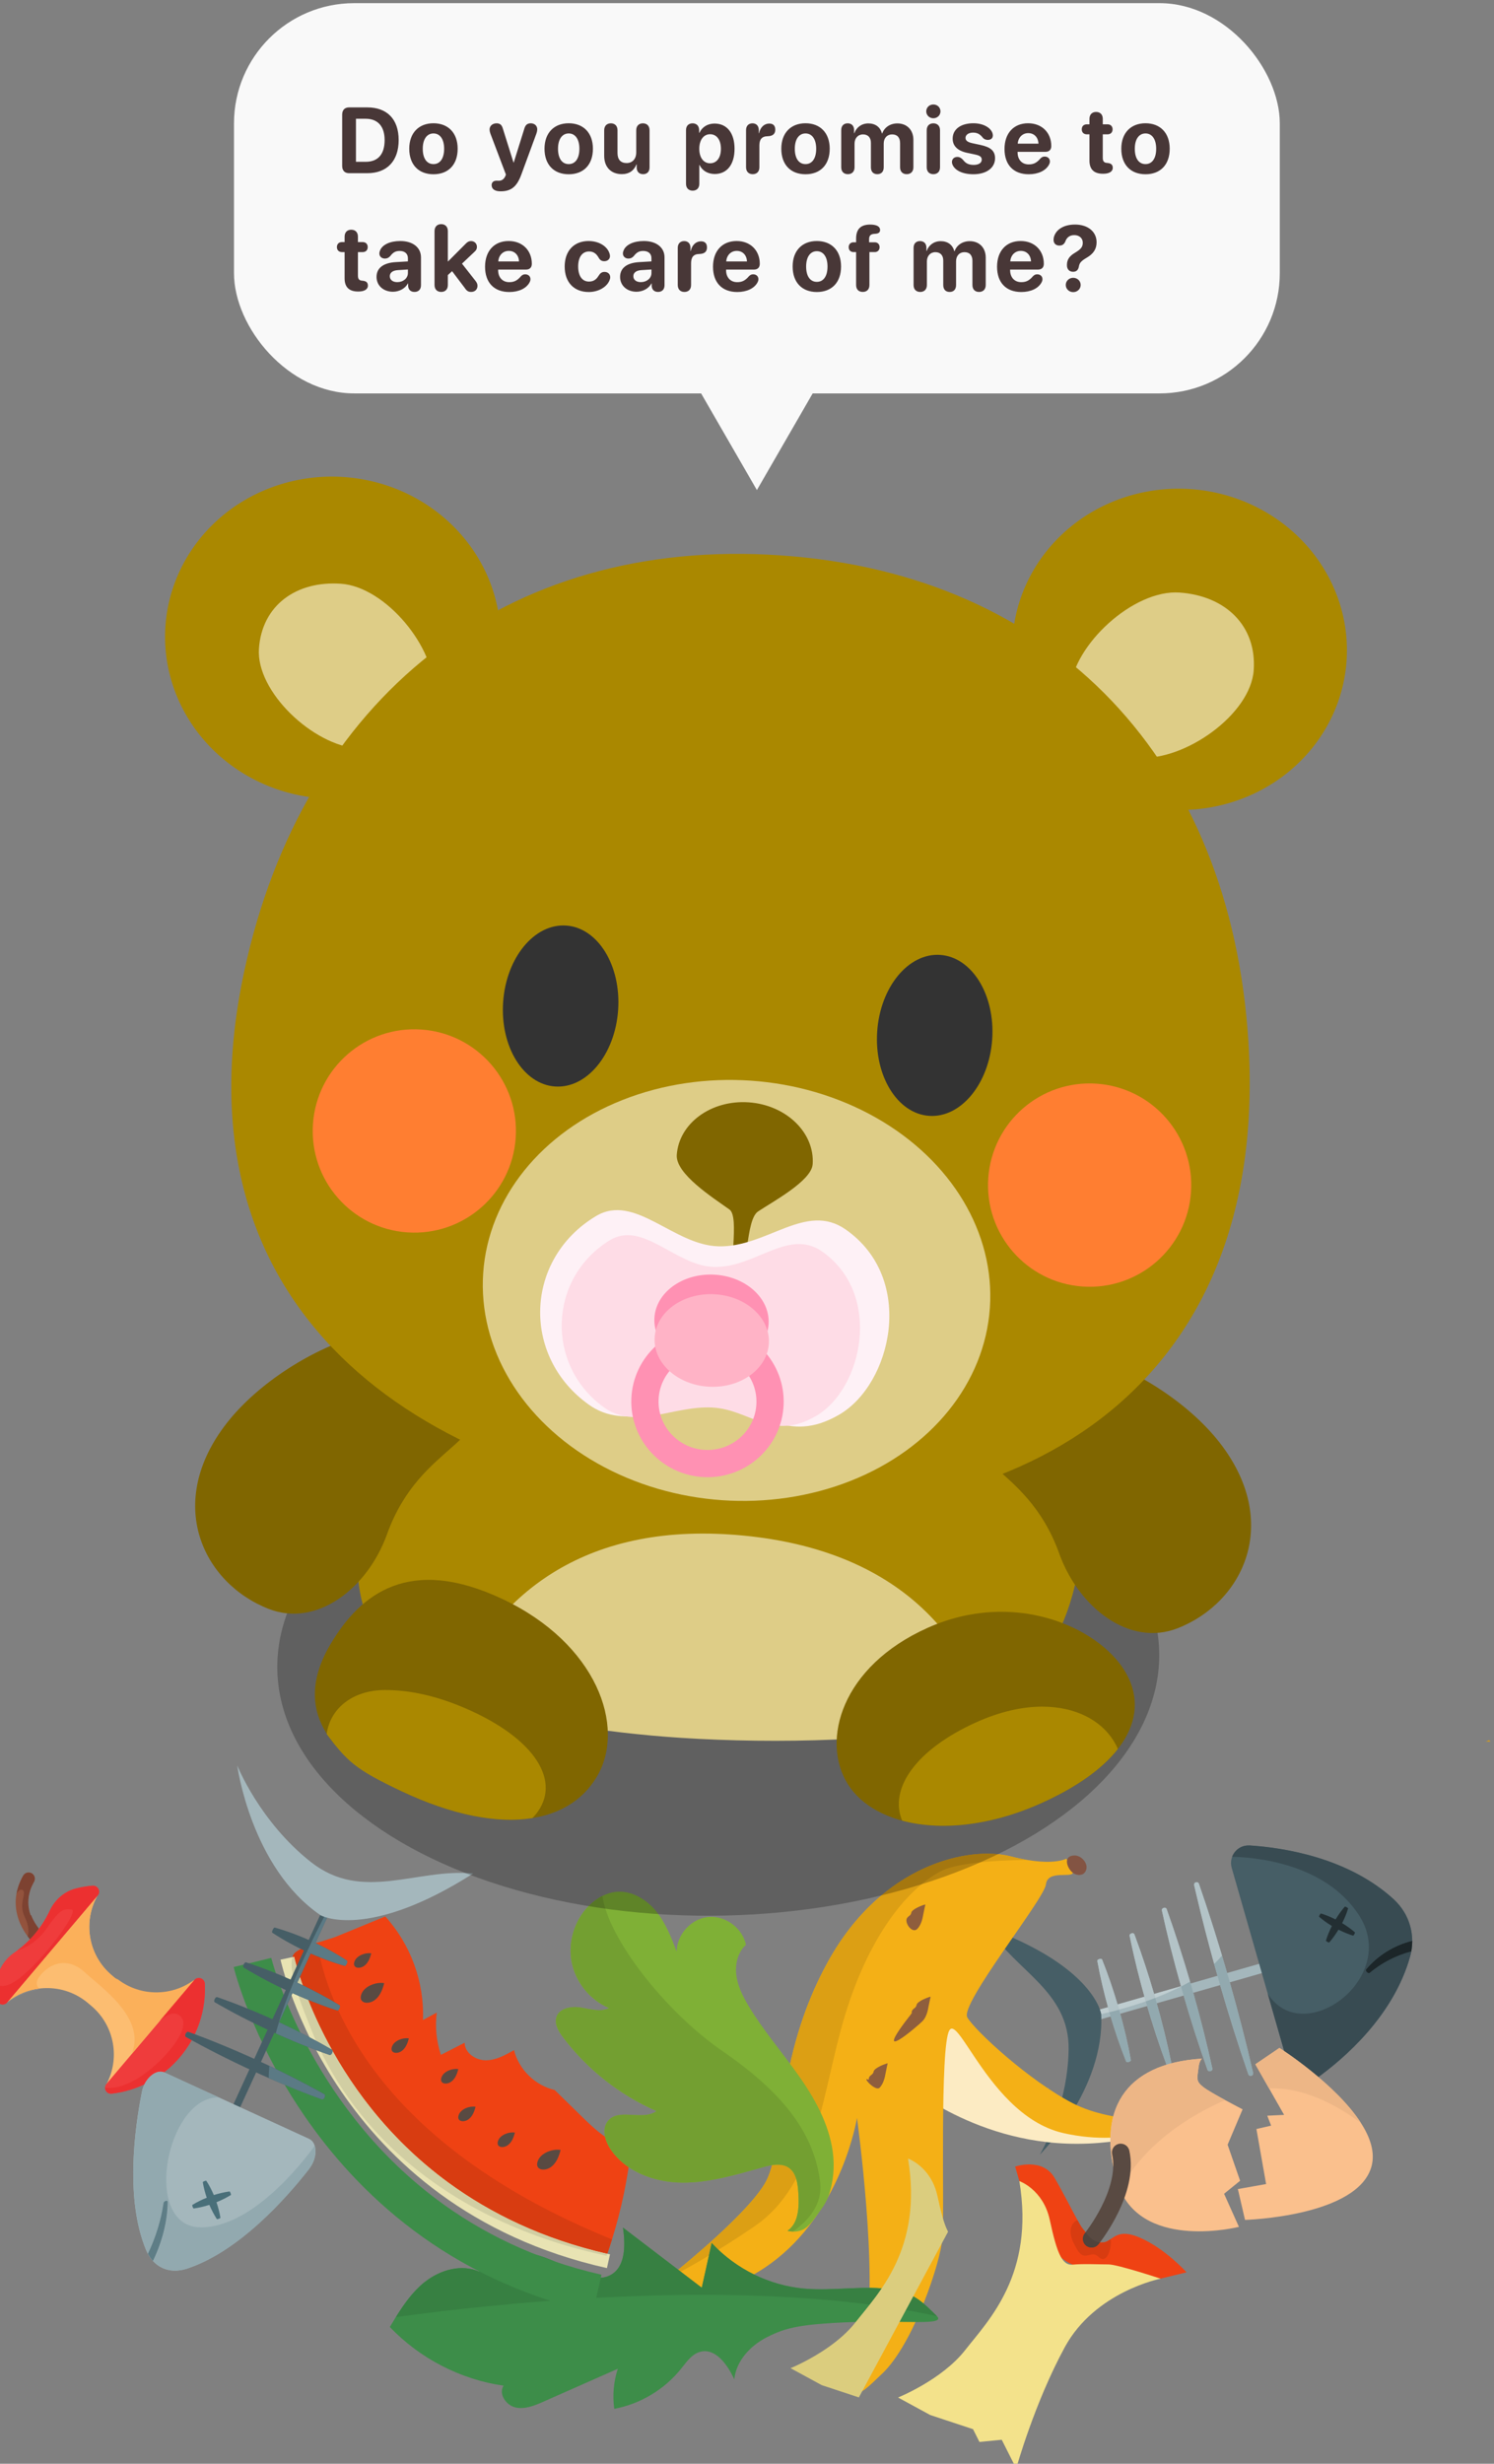 <?xml version="1.0" encoding="UTF-8" standalone="no"?>
<!-- Created with Inkscape (http://www.inkscape.org/) -->

<svg
   width="640.264"
   height="1055.303"
   viewBox="0 0 160.066 263.826"
   version="1.1"
   id="svg1"
   xml:space="preserve"
   xmlns="http://www.w3.org/2000/svg"
   xmlns:svg="http://www.w3.org/2000/svg"><rect x="0" y="0" width="160.066" height="263.826" fill="#808080" stroke="none"/><defs
     id="defs1"><clipPath
       clipPathUnits="userSpaceOnUse"
       id="clipPath134-6"><path
         d="m 6737.26,7487.83 c 0,0 1.27,14.93 1.26,38.42 -0.01,46.85 -5.12,127.78 -35.55,192.38 -45.71,97.01 -102.91,274.2 -360.01,354.2 0,0 34.46,33.45 93.97,33.45 13.19,0 27.59,-1.64 43.13,-5.65 45.9,-11.8 80.3,-19.36 104.11,-19.36 1.19,0 2.35,0.02 3.49,0.06 l 316.6,-452.9 -81.29,-81.2 -85.71,-59.4"
         transform="translate(0,-2.5e-4)"
         id="path134-5-0" /></clipPath></defs><g
     id="layer10"
     transform="matrix(0.681,0,0,0.681,-1091.351,-2004.386)"><g
       id="g3182"
       transform="translate(367.789,58.266)"><g
         id="g1820"
         style="display:inline;fill:#e16c44;fill-opacity:1;stroke:none"
         transform="matrix(4.459,0.207,-0.207,4.459,-8836.719,-473.608)"><g
           id="g1824"
           transform="matrix(0.127,0.793,-0.793,0.127,2586.864,-1229.455)"
           style="display:inline"><path
             id="path168-3-2"
             d="m 2344.592,700.78 c -0.016,-0.064 -0.031,-0.128 -0.048,-0.189 0.091,0.073 0.048,0.189 0.048,0.189"
             style="display:inline;fill:#fac08d;fill-opacity:1;fill-rule:nonzero;stroke:none;stroke-width:0.012" /><path
             id="path169-4-3"
             d="m 2344.592,700.78 c -0.016,-0.064 -0.031,-0.128 -0.048,-0.189 0.091,0.073 0.048,0.189 0.048,0.189"
             style="display:inline;fill:#edb686;fill-opacity:1;fill-rule:nonzero;stroke:none;stroke-width:0.012" /><path
             id="path185-5-3"
             d="m 2340.473,690.084 1.448,8.606 -0.419,0.071 -1.448,-8.606 0.419,-0.071"
             style="display:inline;fill:#a4b7bc;fill-opacity:1;fill-rule:nonzero;stroke:none;stroke-width:0.012" /><path
             id="path186-8-4"
             d="m 2344.919,691.811 c 0.135,-0.03 0.101,-0.232 -0.036,-0.215 -1.319,0.149 -2.762,0.351 -4.269,0.605 -1.508,0.253 -2.937,0.534 -4.232,0.826 -0.135,0.029 -0.102,0.23 0.036,0.215 1.32,-0.149 2.762,-0.352 4.269,-0.605 1.507,-0.254 2.937,-0.535 4.232,-0.826"
             style="display:inline;fill:#a4b7bc;fill-opacity:1;fill-rule:nonzero;stroke:none;stroke-width:0.012" /><path
             id="path187-0-7"
             d="m 2344.533,693.567 c 0.113,-0.028 0.08,-0.229 -0.036,-0.216 -1.115,0.114 -2.333,0.28 -3.606,0.493 -1.272,0.215 -2.477,0.457 -3.569,0.715 -0.114,0.026 -0.08,0.227 0.036,0.215 1.116,-0.114 2.334,-0.279 3.606,-0.493 1.272,-0.215 2.477,-0.457 3.569,-0.713"
             style="display:inline;fill:#a4b7bc;fill-opacity:1;fill-rule:nonzero;stroke:none;stroke-width:0.012" /><path
             id="path188-3-0"
             d="m 2344.146,695.322 c 0.093,-0.023 0.058,-0.224 -0.036,-0.216 -0.911,0.081 -1.905,0.208 -2.942,0.383 -1.037,0.174 -2.018,0.379 -2.906,0.602 -0.093,0.023 -0.058,0.224 0.036,0.216 0.911,-0.081 1.905,-0.208 2.943,-0.382 1.037,-0.175 2.018,-0.38 2.905,-0.603"
             style="display:inline;fill:#a4b7bc;fill-opacity:1;fill-rule:nonzero;stroke:none;stroke-width:0.012" /><path
             id="path189-2-7"
             d="m 2343.759,697.077 c 0.072,-0.019 0.038,-0.22 -0.036,-0.215 -0.708,0.046 -1.478,0.136 -2.28,0.27 -0.802,0.135 -1.559,0.302 -2.242,0.491 -0.072,0.019 -0.038,0.22 0.036,0.215 0.708,-0.046 1.478,-0.136 2.28,-0.27 0.802,-0.135 1.559,-0.302 2.242,-0.491"
             style="display:inline;fill:#a4b7bc;fill-opacity:1;fill-rule:nonzero;stroke:none;stroke-width:0.012" /><path
             id="path190-3-0"
             d="m 2336.407,693.02 c 1.228,-0.276 2.577,-0.542 3.998,-0.784 0.069,-0.013 0.139,-0.024 0.209,-0.036 0.07,-0.012 0.14,-0.023 0.21,-0.035 1.432,-0.237 2.801,-0.428 4.06,-0.57 0.055,-0.006 0.093,0.021 0.111,0.06 0.024,0.052 0.01,0.12 -0.05,0.147 -0.01,0.004 -0.015,0.007 -0.024,0.009 -1.296,0.291 -2.724,0.572 -4.232,0.826 -1.31,0.22 -2.571,0.402 -3.745,0.543 0.95,-0.115 1.956,-0.255 2.999,-0.422 -0.105,-0.141 -0.214,-0.268 -0.324,-0.383 -1.133,0.204 -2.212,0.422 -3.211,0.646 m -0.052,0.211 c 0.017,0.009 0.039,0.012 0.063,0.011 v 0 0 c -0.025,10e-4 -0.046,-0.002 -0.063,-0.011 m 0.563,-0.048 c 4e-4,9.1e-4 0.01,-0.003 0.01,-0.002 -4e-4,-9.1e-4 -0.01,0.003 -0.01,0.002"
             style="display:inline;fill:#92a9af;fill-opacity:1;fill-rule:nonzero;stroke:none;stroke-width:0.012" /><path
             id="path191-3-6"
             d="m 2337.345,694.553 c 1.025,-0.24 2.149,-0.469 3.335,-0.673 0.07,-0.011 0.139,-0.024 0.209,-0.036 0.071,-0.012 0.14,-0.023 0.21,-0.035 1.196,-0.198 2.342,-0.35 3.396,-0.458 0.045,-0.004 0.077,0.022 0.094,0.058 0.024,0.053 0.015,0.127 -0.039,0.152 -0.01,0.004 -0.011,0.005 -0.017,0.007 -1.092,0.256 -2.297,0.499 -3.569,0.713 -0.066,0.011 -0.133,0.023 -0.199,0.033 -0.056,-0.146 -0.113,-0.285 -0.171,-0.418 -1.153,0.2 -2.248,0.423 -3.248,0.657"
             style="display:inline;fill:#92a9af;fill-opacity:1;fill-rule:nonzero;stroke:none;stroke-width:0.012" /><path
             id="path192-2-3"
             d="m 2337.264,694.715 c 0.017,0.036 0.049,0.063 0.094,0.058 1.054,-0.108 2.2,-0.262 3.397,-0.458 l -2e-4,8e-5 c -1.196,0.198 -2.342,0.35 -3.396,0.458 -0.045,0.006 -0.077,-0.022 -0.094,-0.058 v 0"
             style="display:inline;fill:#92a9af;fill-opacity:1;fill-rule:nonzero;stroke:none;stroke-width:0.012" /><path
             id="path193-1-3"
             d="m 2338.25,696.094 v 0 c -0.017,0.008 -0.028,0.023 -0.035,0.041 0.01,-0.018 0.019,-0.033 0.035,-0.041"
             style="display:inline;fill:#92a9af;fill-opacity:1;fill-rule:nonzero;stroke:none;stroke-width:0.012" /><path
             id="path194-9-5"
             d="m 2338.282,696.085 c 8e-4,-3.7e-4 4e-4,9.1e-4 4e-4,9.1e-4 -9e-4,3.8e-4 -4e-4,-9.1e-4 -4e-4,-9.1e-4"
             style="display:inline;fill:#92a9af;fill-opacity:1;fill-rule:nonzero;stroke:none;stroke-width:0.012" /><path
             id="path195-1-0"
             d="m 2338.323,696.075 c 9e-4,-3.8e-4 0,0 0,0 -8e-4,3.7e-4 0,0 0,0"
             style="display:inline;fill:#92a9af;fill-opacity:1;fill-rule:nonzero;stroke:none;stroke-width:0.012" /><path
             id="path196-6-2"
             d="m 2338.343,696.07 c 0,0 0,0 0.01,-0.003 -4e-4,-9e-4 -4e-4,-9e-4 -0.01,0.003"
             style="display:inline;fill:#92a9af;fill-opacity:1;fill-rule:nonzero;stroke:none;stroke-width:0.012" /><path
             id="path197-3-6"
             d="m 2338.363,696.065 c 0,0 0.01,-0.003 0.01,-0.003 0,0 -0.01,0.003 -0.01,0.003"
             style="display:inline;fill:#92a9af;fill-opacity:1;fill-rule:nonzero;stroke:none;stroke-width:0.012" /><path
             id="path198-9-6"
             d="m 2338.382,696.061 c 4e-4,9.1e-4 0.01,-0.003 0.013,-0.004 -4e-4,-9.1e-4 -0.01,0.003 -0.013,0.004"
             style="display:inline;fill:#92a9af;fill-opacity:1;fill-rule:nonzero;stroke:none;stroke-width:0.012" /><path
             id="path199-1-8"
             d="m 2338.4,696.057 c 0.79,-0.194 1.651,-0.376 2.558,-0.532 v 0 c -0.906,0.158 -1.768,0.338 -2.558,0.532 m 0.305,0.211 c 0.735,-0.073 1.516,-0.177 2.326,-0.309 l 3e-4,9.9e-4 c -0.81,0.131 -1.592,0.234 -2.326,0.308"
             style="display:inline;fill:#92a9af;fill-opacity:1;fill-rule:nonzero;stroke:none;stroke-width:0.012" /><path
             id="path200-7-7"
             d="m 2341.135,695.493 c 0.01,-0.002 0.022,-0.003 0.032,-0.005 1.037,-0.175 2.031,-0.302 2.942,-0.383 0.034,-0.002 0.06,0.021 0.075,0.054 0.026,0.056 0.022,0.136 -0.028,0.158 0,0 -0.01,0.004 -0.011,0.004 -0.887,0.222 -1.869,0.428 -2.905,0.603 -7e-4,-7.9e-4 0,-6.6e-4 0,-5.4e-4 -0.034,-0.148 -0.069,-0.292 -0.104,-0.431"
             style="display:inline;fill:#92a9af;fill-opacity:1;fill-rule:nonzero;stroke:none;stroke-width:0.012" /><path
             id="path201-9-3"
             d="m 2339.201,697.623 c 0.623,-0.172 1.308,-0.327 2.032,-0.455 l 4e-4,0.002 c -0.723,0.128 -1.41,0.281 -2.033,0.453"
             style="display:inline;fill:#92a9af;fill-opacity:1;fill-rule:nonzero;stroke:none;stroke-width:0.012" /><path
             id="path202-6-7"
             d="m 2339.179,697.639 c -0.04,0.052 -0.01,0.204 0.058,0.199 0.645,-0.042 1.343,-0.122 2.069,-0.238 l 4e-4,0.002 c -0.726,0.116 -1.424,0.193 -2.07,0.235 -0.025,0.001 -0.044,-0.018 -0.057,-0.048 -0.022,-0.048 -0.026,-0.12 0,-0.152"
             style="display:inline;fill:#92a9af;fill-opacity:1;fill-rule:nonzero;stroke:none;stroke-width:0.012" /><path
             id="path203-6-6"
             d="m 2341.466,697.128 c 0.793,-0.133 1.556,-0.221 2.256,-0.266 0.024,-9.8e-4 0.043,0.018 0.057,0.048 0.026,0.057 0.027,0.147 -0.015,0.166 0,0 0,0 -0.01,0.003 -0.679,0.187 -1.432,0.355 -2.229,0.489 -0.02,-0.15 -0.042,-0.296 -0.064,-0.438"
             style="display:inline;fill:#92a9af;fill-opacity:1;fill-rule:nonzero;stroke:none;stroke-width:0.012" /><path
             id="path204-6-5"
             d="m 2334.959,690.631 c -0.093,0.521 0.361,0.976 0.884,0.889 l 4.545,-0.765 0.973,-0.164 3.538,-0.595 c 0.522,-0.088 0.803,-0.666 0.544,-1.128 -0.743,-1.326 -2.35,-3.674 -4.855,-4.691 -0.875,-0.356 -1.865,-0.188 -2.576,0.433 -2.034,1.781 -2.785,4.525 -3.053,6.022"
             style="display:inline;fill:#465e66;fill-opacity:1;fill-rule:nonzero;stroke:none;stroke-width:0.012" /><path
             id="path205-4-4"
             d="m 2338.181,686.645 c 0,0 0.01,-0.003 0.011,-5.2e-4 0.2,0.087 0.404,0.198 0.605,0.331 0.147,-0.191 0.303,-0.364 0.463,-0.511 7e-4,-2.9e-4 0,0 0,0 0.026,-0.012 0.145,0.073 0.134,0.098 -0.087,0.199 -0.199,0.403 -0.331,0.605 0.191,0.147 0.363,0.303 0.51,0.463 0.019,0.017 -0.051,0.12 -0.085,0.136 -0.01,0.004 -0.01,0.003 -0.012,9.4e-4 -0.2,-0.087 -0.403,-0.198 -0.605,-0.331 -0.147,0.191 -0.304,0.363 -0.464,0.511 -8e-4,3.7e-4 0,0 0,0 -0.026,0.012 -0.145,-0.074 -0.134,-0.098 0.087,-0.201 0.198,-0.404 0.331,-0.605 -0.191,-0.147 -0.363,-0.304 -0.51,-0.464 -0.019,-0.017 0.052,-0.119 0.086,-0.135"
             style="display:inline;fill:#232f33;fill-opacity:1;fill-rule:nonzero;stroke:none;stroke-width:0.012" /><path
             id="path206-4-6"
             d="m 2336.356,693.034 c 0.01,-0.004 0.016,-0.006 0.025,-0.007 0.01,-0.003 0.016,-0.005 0.025,-0.006 -0.01,0.002 -0.017,0.003 -0.025,0.006 -0.01,0.002 -0.018,0.004 -0.025,0.007 -0.06,0.028 -0.073,0.096 -0.05,0.147 0.01,0.021 0.029,0.039 0.047,0.051 -0.074,-0.037 -0.083,-0.158 0,-0.197 m 0.062,0.207 c 0.164,-0.019 0.331,-0.038 0.499,-0.058 -0.168,0.02 -0.335,0.039 -0.499,0.058 m 0.508,-0.06 c 0.01,-0.003 0.011,-5.3e-4 0.016,-0.002 -0.01,0.003 -0.011,5.3e-4 -0.016,0.002"
             style="display:inline;fill:#ffffff;fill-opacity:1;fill-rule:nonzero;stroke:none;stroke-width:0.012" /><path
             id="path207-4-8"
             d="m 2336.356,693.034 c 0.01,-0.004 0.016,-0.006 0.025,-0.007 0.01,-0.003 0.016,-0.005 0.025,-0.006 0.999,-0.224 2.079,-0.442 3.211,-0.646 0.11,0.115 0.219,0.242 0.324,0.383 -1.043,0.167 -2.05,0.308 -2.999,0.422 -0.01,0.003 -0.011,5.2e-4 -0.016,0.002 -4e-4,-9.1e-4 -0.01,0.003 -0.01,0.002 -0.168,0.02 -0.335,0.039 -0.499,0.058 v 0 c -0.025,10e-4 -0.046,-0.002 -0.063,-0.011 -0.021,-0.011 -0.038,-0.029 -0.047,-0.051 -0.023,-0.051 -0.01,-0.12 0.05,-0.147"
             style="display:inline;fill:#b3c3c7;fill-opacity:1;fill-rule:nonzero;stroke:none;stroke-width:0.012" /><path
             id="path208-5-3"
             d="m 2337.304,694.564 c 0.01,-0.004 0.011,-0.004 0.017,-0.006 0.01,-0.003 0.015,-0.005 0.024,-0.005 -0.01,0.002 -0.016,0.003 -0.024,0.005 -0.01,0.003 -0.012,0.003 -0.017,0.006 -0.055,0.025 -0.064,0.099 -0.039,0.152 -0.024,-0.053 -0.015,-0.127 0.039,-0.152"
             style="display:inline;fill:#ffffff;fill-opacity:1;fill-rule:nonzero;stroke:none;stroke-width:0.012" /><path
             id="path209-7-1"
             d="m 2340.754,694.315 c 4e-4,9.1e-4 0.01,-0.002 0.01,-0.002 0.134,0.352 0.258,0.743 0.371,1.181 -0.059,0.01 -0.119,0.02 -0.178,0.031 l -0.204,-1.209"
             style="display:inline;fill:#bfcdd0;fill-opacity:1;fill-rule:nonzero;stroke:none;stroke-width:0.012" /><path
             id="path210-6-7"
             d="m 2338.25,696.094 c 0,0 0.01,-0.003 0.011,-0.004 0.01,-0.003 0.014,-0.004 0.021,-0.005 -0.01,0.003 -0.014,0.004 -0.021,0.005 0,0 -0.01,0.003 -0.011,0.004 v 0 m 0.034,-0.009 c 0.013,-0.004 0.026,-0.006 0.038,-0.01 -0.013,0.004 -0.026,0.006 -0.038,0.01 m 0.041,-0.011 c 0.01,-0.003 0.012,-0.003 0.018,-0.004 -0.01,0.003 -0.012,0.003 -0.018,0.004 m 0.024,-0.005 c 4e-4,9.1e-4 0.01,-0.003 0.014,-0.004 -4e-4,-9.1e-4 -0.01,0.003 -0.014,0.004 m 0.022,-0.006 c 5e-4,9.1e-4 0.01,-0.003 0.011,-0.003 -4e-4,-9e-4 -0.01,0.003 -0.011,0.003 m -0.157,0.072 c -0.013,0.035 -0.01,0.082 0.01,0.118 0.015,0.033 0.041,0.056 0.075,0.054 -0.071,0.005 -0.109,-0.106 -0.079,-0.173 m 0.181,-0.077 c 0,0 0,0 4e-4,9.1e-4 -4e-4,-9.1e-4 -4e-4,-9.1e-4 -4e-4,-9.1e-4 m -0.097,0.249 c 0.134,-0.012 0.269,-0.025 0.407,-0.039 -0.137,0.014 -0.273,0.027 -0.407,0.039"
             style="display:inline;fill:#ffffff;fill-opacity:1;fill-rule:nonzero;stroke:none;stroke-width:0.012" /><path
             id="path211-7-1"
             d="m 2341.031,695.96 c 0.07,-0.011 0.139,-0.023 0.208,-0.036 0.084,0.372 0.16,0.772 0.227,1.204 -0.01,0.002 -0.015,0.003 -0.023,0.004 -0.071,0.012 -0.14,0.025 -0.21,0.036 l -0.203,-1.208"
             style="display:inline;fill:#bfcdd0;fill-opacity:1;fill-rule:nonzero;stroke:none;stroke-width:0.012" /><path
             id="path212-7-6"
             d="m 2341.502,698.761 0.159,-0.026 c 0,0 0,0 0,0 l -0.159,0.027 1e-4,-4e-5"
             style="display:inline;fill:#ffffff;fill-opacity:1;fill-rule:nonzero;stroke:none;stroke-width:0.012" /><path
             id="path213-0-4"
             d="m 2341.307,697.603 c 0.07,-0.011 0.14,-0.023 0.21,-0.035 4e-4,9.1e-4 0.01,-0.002 0.013,-0.002 0.046,0.341 0.087,0.701 0.122,1.081 0,0.029 0.01,0.058 0.01,0.087 l -0.159,0.027 -0.195,-1.158"
             style="display:inline;fill:#bfcdd0;fill-opacity:1;fill-rule:nonzero;stroke:none;stroke-width:0.012" /><path
             id="path214-2-4"
             d="m 2337.304,694.564 c 0.01,-0.004 0.011,-0.004 0.017,-0.006 0.01,-0.003 0.015,-0.005 0.024,-0.005 1,-0.234 2.094,-0.458 3.248,-0.657 0.06,0.132 0.114,0.272 0.171,0.418 0,0 -0.01,0.003 -0.01,0.002 l 2e-4,-8e-5 c -1.197,0.196 -2.343,0.351 -3.397,0.458 -0.045,0.006 -0.077,-0.022 -0.094,-0.058 -0.024,-0.053 -0.015,-0.127 0.04,-0.152"
             style="display:inline;fill:#b3c3c7;fill-opacity:1;fill-rule:nonzero;stroke:none;stroke-width:0.012" /><path
             id="path215-1-9"
             d="m 2338.25,696.094 c 0,0 0.01,-0.003 0.011,-0.004 0.01,-0.003 0.014,-0.004 0.021,-0.005 8e-4,-3.7e-4 4e-4,9.1e-4 4e-4,9.1e-4 0.013,-0.004 0.026,-0.006 0.038,-0.01 8e-4,-3.8e-4 0,0 0,0 0.01,-0.003 0.012,-0.003 0.018,-0.004 0,0 0,0 0.01,-0.003 4e-4,9.1e-4 0.01,-0.003 0.014,-0.004 0,0 0.01,-0.003 0.01,-0.003 4e-4,9.1e-4 0.01,-0.003 0.011,-0.003 4e-4,9e-4 0.01,-0.003 0.013,-0.004 0,0 0,0 4e-4,9.1e-4 0.79,-0.194 1.651,-0.375 2.558,-0.532 v 0 c 0.059,-0.011 0.118,-0.021 0.178,-0.031 0.036,0.139 0.071,0.282 0.104,0.431 -0.069,0.013 -0.139,0.024 -0.208,0.036 l -3e-4,-9.9e-4 c -0.809,0.132 -1.591,0.236 -2.326,0.309 -0.137,0.014 -0.273,0.027 -0.407,0.039 v 0 0 c -0.034,0.002 -0.06,-0.021 -0.075,-0.054 -0.017,-0.036 -0.021,-0.083 -0.01,-0.118 0.01,-0.018 0.019,-0.033 0.035,-0.041"
             style="display:inline;fill:#b3c3c7;fill-opacity:1;fill-rule:nonzero;stroke:none;stroke-width:0.012" /><path
             id="path216-1-5"
             d="m 2339.195,697.625 c 0,0 0,0 0.01,-0.003 v 0 c 0.623,-0.172 1.31,-0.324 2.033,-0.453 l -4e-4,-0.002 c 0.07,-0.011 0.139,-0.024 0.21,-0.036 0.01,-0.002 0.015,-0.003 0.023,-0.004 0.022,0.142 0.043,0.288 0.064,0.438 -4e-4,-9.1e-4 -0.01,0.002 -0.014,0.002 -0.07,0.012 -0.14,0.023 -0.21,0.035 l -3e-4,-0.002 c -0.726,0.116 -1.424,0.196 -2.069,0.238 -0.064,0.005 -0.098,-0.147 -0.058,-0.199 0.01,-0.008 0.01,-0.011 0.017,-0.014"
             style="display:inline;fill:#b3c3c7;fill-opacity:1;fill-rule:nonzero;stroke:none;stroke-width:0.012" /><path
             id="path217-4-9"
             d="m 2338.618,684.217 c 0.613,-0.281 1.323,-0.303 1.97,-0.041 2.505,1.017 4.112,3.365 4.855,4.691 0.01,0.019 0.017,0.038 0.026,0.058 -0.01,-0.019 -0.018,-0.038 -0.026,-0.058 -0.743,-1.326 -2.35,-3.674 -4.855,-4.691 -0.647,-0.263 -1.357,-0.24 -1.97,0.041 -0.216,0.099 -0.421,0.231 -0.606,0.392 -2.034,1.781 -2.785,4.525 -3.053,6.022 4e-4,9.1e-4 9e-4,0.002 0,0.004 -4e-4,-9.1e-4 -8e-4,-0.002 0,-0.004 0.268,-1.496 1.018,-4.241 3.053,-6.022 0.186,-0.161 0.39,-0.293 0.606,-0.392 m -3.66,6.421 c -10e-5,10e-4 4e-4,9.1e-4 8e-4,0.002 10e-5,-10e-4 -4e-4,-9.1e-4 -8e-4,-0.002 m 0,0.005 c 1e-4,10e-4 -10e-5,10e-4 -4e-4,10e-4 3e-4,-1.3e-4 5e-4,-2.5e-4 4e-4,-10e-4 m 0,0.005 c -10e-5,4e-5 -10e-5,4e-5 -3e-4,1.2e-4 2e-4,-8e-5 2e-4,-8e-5 3e-4,-1.2e-4 m 6.556,-0.086 3.387,-0.57 -3.387,0.57 c 0,-4e-5 2e-4,-1.3e-4 3e-4,-1.7e-4"
             style="display:inline;fill:#cccccc;fill-opacity:1;fill-rule:nonzero;stroke:none;stroke-width:0.012" /><path
             id="path218-3-8"
             d="m 2338.618,684.217 c 0.613,-0.281 1.323,-0.303 1.97,-0.041 2.505,1.017 4.112,3.365 4.855,4.691 0.01,0.019 0.017,0.038 0.026,0.058 0.178,0.389 0,0.841 -0.379,1.013 -0.06,0.028 -0.125,0.048 -0.194,0.059 v 0 l -3.387,0.57 c 2.565,-1.261 0.014,-5.737 -2.878,-4.411 -0.029,0.013 -0.06,0.028 -0.089,0.042 -2.463,1.227 -3.053,4.302 -3.178,5.249 -0.28,-0.143 -0.463,-0.453 -0.411,-0.794 10e-5,-8e-5 10e-5,-8e-5 2e-4,-1.2e-4 2e-4,-0.001 -8e-4,-0.002 0,-0.004 2e-4,-1.2e-4 5e-4,-2.5e-4 4e-4,-0.001 4e-4,-10e-4 -9e-4,-0.002 0,-0.004 0,-0.001 -4e-4,-9.1e-4 -8e-4,-0.002 0,-10e-4 4e-4,-10e-4 -9e-4,-0.002 -4e-4,-9.1e-4 -8e-4,-0.002 0,-0.004 0.268,-1.496 1.018,-4.241 3.053,-6.022 0.186,-0.161 0.39,-0.293 0.606,-0.392 m 2.397,1.945 c 0.059,-0.027 0.114,-0.097 0.084,-0.142 -0.371,-0.563 -0.628,-1.217 -0.73,-1.92 -0.151,-0.046 -0.304,-0.079 -0.458,-0.094 0.11,0.841 0.492,1.601 1.017,2.151 0.021,0.023 0.054,0.02 0.087,0.005"
             style="display:inline;fill:#384b52;fill-opacity:1;fill-rule:nonzero;stroke:none;stroke-width:0.012" /><path
             id="path219-7-4"
             d="m 2339.911,684.006 c 0.153,0.016 0.306,0.048 0.458,0.094 0.102,0.703 0.358,1.357 0.73,1.92 0.031,0.044 -0.025,0.115 -0.084,0.142 -0.032,0.015 -0.065,0.017 -0.087,-0.005 -0.525,-0.55 -0.907,-1.31 -1.017,-2.151"
             style="display:inline;fill:#1c2629;fill-opacity:1;fill-rule:nonzero;stroke:none;stroke-width:0.012" /><path
             id="path220-4-0"
             d="m 2341.567,697.931 c 0,0 -2.076,0.059 -4.297,4.479 2.016,-0.951 3.141,-3.213 5.696,-2.884 2.556,0.33 4.434,1.774 4.434,1.774 0,0 -2.523,-3.171 -5.833,-3.37"
             style="display:inline;fill:#465e66;fill-opacity:1;fill-rule:nonzero;stroke:none;stroke-width:0.012" /></g><path
           id="path143-7-3"
           d="m 2343.877,705.83 c 0.083,-0.028 0.118,-0.052 0.118,-0.052 0,0 0.019,0.017 0.049,0.048 -0.055,0.002 -0.11,0.003 -0.167,0.005"
           style="display:inline;fill:#dc9f14;fill-opacity:1;fill-rule:nonzero;stroke:none;stroke-width:0.012" /><g
           id="g1825"
           transform="translate(-14.698,4.862)"><path
             id="path138-1-3"
             d="m 2348.222,714.911 c 0.029,0.156 -1.657,0.871 -3.728,0.892 -1.887,0.019 -3.421,-0.546 -4.417,-1.027 -0.111,-0.423 -0.745,-2.507 -0.196,-3.034 0.357,-0.343 0.385,-0.468 0.727,-0.035 0.412,0.522 1.128,1.282 1.925,2.004 0.636,0.576 1.307,0.761 2.156,0.994 1.979,0.543 3.506,0.06 3.533,0.207"
             style="display:inline;fill:#fcebc3;fill-opacity:1;fill-rule:nonzero;stroke:none;stroke-width:0.012" /><path
             id="path139-2-5"
             d="m 2338.378,724.18 c -1.036,1.092 -1.01,1.067 -0.664,-1.228 0.343,-2.271 -0.637,-7.589 -0.659,-7.709 -0.011,0.092 -0.384,3.16 -2.592,5.089 -2.128,1.858 -3.637,0.955 -3.785,0.857 l -0.013,-0.008 c 0,0 2.548,-2.201 3.24,-3.455 0.693,-1.253 0.124,-4.388 1.873,-7.933 1.749,-3.545 4.794,-4.31 6.265,-4.005 0.213,0.045 0.404,0.076 0.577,0.097 0.697,0.085 1.083,0.004 1.258,-0.055 0.083,-0.028 0.118,-0.052 0.118,-0.052 0,0 0.019,0.017 0.048,0.048 0.087,0.09 0.257,0.286 0.216,0.435 -0.055,0.199 -0.899,-0.069 -0.935,0.457 -0.036,0.524 -2.842,4.348 -2.551,4.805 0.291,0.457 2.31,2.15 3.873,2.858 1.486,0.672 3.648,0.431 3.857,0.407 -0.207,0.037 -1.73,1.081 -4.154,0.651 -1.489,-0.265 -2.562,-1.597 -3.259,-2.538 -0.494,-0.667 -0.799,-1.136 -0.928,-0.889 -0.312,0.594 0.122,6.361 0.103,7.264 -0.02,0.902 -0.853,3.811 -1.889,4.906"
             style="display:inline;fill:#f4b016;fill-opacity:1;fill-rule:nonzero;stroke:none;stroke-width:0.012" /><path
             id="path140-1-8"
             d="m 2339.113,707.62 c -0.062,0.011 -0.467,0.178 -0.482,0.316 -0.016,0.137 -0.177,0.122 -0.156,0.297 0.021,0.176 0.255,0.418 0.396,0.258 0.141,-0.16 0.171,-0.41 0.186,-0.522 0.015,-0.113 0.057,-0.349 0.057,-0.349"
             style="display:inline;fill:#8f5e3d;fill-opacity:1;fill-rule:nonzero;stroke:none;stroke-width:0.012" /><path
             id="path141-36-1"
             d="m 2339.449,710.856 c -0.062,0.011 -0.467,0.178 -0.482,0.316 -0.015,0.138 -0.177,0.122 -0.156,0.297 -1.454,2.035 0.254,0.418 0.395,0.258 0.141,-0.16 0.171,-0.41 0.186,-0.522 0.015,-0.113 0.057,-0.349 0.057,-0.349"
             style="display:inline;fill:#8f5e3d;fill-opacity:1;fill-rule:nonzero;stroke:none;stroke-width:0.012" /><path
             id="path142-5-6"
             d="m 2338.046,713.27 c -0.063,0.012 -0.467,0.178 -0.482,0.316 -0.015,0.138 -0.177,0.122 -0.156,0.297 -0.293,-0.141 0.254,0.418 0.395,0.258 0.141,-0.16 0.171,-0.41 0.186,-0.522 0.015,-0.113 0.057,-0.349 0.057,-0.349"
             style="display:inline;fill:#8f5e3d;fill-opacity:1;fill-rule:nonzero;stroke:none;stroke-width:0.012" /><path
             id="path144-3-8"
             d="m 2330.664,721.181 c 0,0 0.528,-0.456 1.168,-1.071 0.767,-0.736 1.695,-1.701 2.072,-2.384 0.693,-1.253 0.124,-4.388 1.873,-7.933 0.478,-0.969 1.053,-1.731 1.667,-2.319 1.63,-1.564 3.529,-1.907 4.598,-1.686 0.213,0.045 0.404,0.076 0.577,0.097 -1.277,0.077 -2.522,0.237 -3.044,0.554 -1.254,0.763 -2.454,2.578 -3.129,5.288 -0.675,2.71 -0.677,5.877 -2.825,7.499 -1.244,0.939 -2.286,1.585 -2.944,1.963 v 0 l -0.013,-0.008"
             style="display:inline;fill:#dc9f14;fill-opacity:1;fill-rule:nonzero;stroke:none;stroke-width:0.012" /><path
             id="path145-6-6"
             d="m 2344.284,705.651 c 0.111,-0.006 0.22,0.045 0.302,0.12 0.068,0.062 0.122,0.143 0.138,0.234 0.017,0.091 -0.01,0.191 -0.074,0.255 -0.114,0.111 -0.314,0.079 -0.434,-0.026 -0.199,-0.174 -0.324,-0.563 0.067,-0.582"
             style="display:inline;fill:#835443;fill-opacity:1;fill-rule:nonzero;stroke:none;stroke-width:0.012" /></g><g
           id="g1823"
           transform="rotate(-61.633,2391.986,711.218)"><path
             id="path146-3-0"
             d="m 2338.294,644.102 c 0.634,0.24 1.204,0.772 1.288,1.445 0.631,-0.014 1.172,0.497 1.421,1.076 0.249,0.58 0.275,1.226 0.346,1.854 0.046,0.407 0.143,0.86 0.486,1.084 0.525,0.344 1.204,-0.069 1.688,-0.467 -0.128,1.158 -0.255,2.316 -0.384,3.472 0.51,-0.171 1.021,-0.341 1.531,-0.512 -0.346,1.181 -0.24,2.488 0.291,3.598 0.455,0.949 1.194,1.741 1.593,2.719 0.3,0.734 0.133,1.24 0,1.808 -0.021,0.086 -0.045,0.088 -0.056,0.092 -0.238,0.088 -0.92,-1.551 -2.292,-3.462 -0.622,-0.866 -0.966,-1.118 -1.378,-1.377 -0.553,-0.348 -1.274,-0.498 -1.863,-0.219 0.314,-0.463 0.614,-1.132 0.216,-1.526 -0.219,-0.215 -0.556,-0.233 -0.861,-0.274 -0.927,-0.124 -1.805,-0.59 -2.426,-1.29 0.37,-0.3 0.81,-0.514 1.274,-0.621 -0.781,-0.55 -1.562,-1.099 -2.343,-1.648 -0.28,-0.197 -0.576,-0.416 -0.683,-0.74 -0.107,-0.324 0.098,-0.765 0.44,-0.755 -0.594,-1.411 -0.7,-3.024 -0.294,-4.5 0.137,-4.9e-4 0.274,3.1e-4 0.412,10e-4 0.544,0.008 1.09,0.049 1.596,0.24"
             style="display:inline;fill:#3d8d49;fill-opacity:1;fill-rule:nonzero;stroke:none;stroke-width:0.012" /><path
             id="path147-2-2"
             d="m 2346.551,660.179 c -2.133,-6.296 -7.474,-13.36 -9.853,-16.317 0.455,0.007 0.911,0.037 1.344,0.158 0.085,0.024 0.17,0.047 0.252,0.083 0.634,0.24 1.204,0.772 1.288,1.445 v 0 0 c 0.116,-0.003 0.229,0.013 0.337,0.043 0.483,0.133 0.881,0.561 1.084,1.034 0.249,0.58 0.275,1.226 0.346,1.854 0.046,0.407 0.143,0.86 0.486,1.084 0.07,0.045 0.142,0.078 0.217,0.099 0.485,0.136 1.051,-0.221 1.472,-0.566 -0.128,1.158 -0.255,2.316 -0.384,3.472 v 0 0 c 0.51,-0.171 1.021,-0.341 1.531,-0.512 -0.01,0.022 -0.013,0.044 -0.019,0.065 -0.323,1.163 -0.211,2.443 0.31,3.532 0.455,0.949 1.194,1.741 1.593,2.719 0.3,0.734 0.132,1.24 0,1.808"
             style="display:inline;fill:#378042;fill-opacity:1;fill-rule:nonzero;stroke:none;stroke-width:0.012" /></g><g
           id="g1828"
           transform="rotate(69.343,2298.055,729.96)"><path
             id="path148-5-6"
             d="m 2295.942,711.638 c 1.007,0.452 1.969,1.003 2.868,1.641 0.164,0.116 0.325,0.235 0.485,0.357 -1.355,2.366 -3.243,4.463 -5.601,5.833 -1.595,0.928 -3.407,1.504 -5.253,1.609 -0.525,0.029 -2.274,0.204 -2.644,-0.227 -0.117,-0.138 -0.138,-0.531 -0.139,-0.909 0,-0.3 0.013,-0.59 0,-0.736 -0.047,-0.615 -0.093,-1.229 -0.14,-1.843 1.208,-0.549 2.636,-0.599 3.881,-0.136 -0.033,-0.182 -0.066,-0.363 -0.099,-0.544 0.455,0.215 0.96,0.325 1.462,0.321 -0.049,-0.31 -0.099,-0.62 -0.149,-0.929 0.34,0.111 0.707,-0.174 0.818,-0.513 0.112,-0.34 0.041,-0.71 -0.033,-1.06 0.703,0.049 1.418,-0.325 1.779,-0.928 0.396,-0.207 0.793,-0.414 1.189,-0.623 0.616,-0.322 1.271,-0.685 1.574,-1.311"
             style="display:inline;fill:#ef4213;fill-opacity:1;fill-rule:nonzero;stroke:none;stroke-width:0.012" /><path
             id="path149-0-9"
             d="m 2285.564,722.995 c 0.053,0.003 2.543,0.191 5.724,-0.744 1.59,-0.468 3.353,-1.22 5.06,-2.423 1.706,-1.202 3.353,-2.859 4.698,-5.115 l -1.17,-0.698 c -1.246,2.087 -2.75,3.596 -4.313,4.699 -2.343,1.653 -4.828,2.387 -6.728,2.703 -0.95,0.158 -1.751,0.212 -2.31,0.227 -0.28,0.007 -0.499,0.005 -0.646,3.6e-4 -0.073,-0.002 -0.129,-0.005 -0.164,-0.007 -0.02,0.003 -0.031,-10e-4 -0.039,-0.002 l -0.01,-0.002 v 9e-5 l -0.104,1.359"
             style="display:inline;fill:#3d8d49;fill-opacity:1;fill-rule:nonzero;stroke:none;stroke-width:0.012" /><path
             id="path150-3-0"
             d="m 2285.826,721.345 c 0.022,-0.002 2.22,0.234 5.058,-0.597 1.418,-0.416 2.996,-1.098 4.535,-2.21 1.538,-1.112 3.037,-2.653 4.295,-4.778 l -0.427,-0.252 c -1.224,2.067 -2.673,3.554 -4.159,4.629 -2.229,1.61 -4.545,2.29 -6.306,2.566 -0.88,0.138 -1.62,0.175 -2.139,0.178 -0.259,9.6e-4 -0.462,-0.006 -0.601,-0.013 -0.069,-0.004 -0.12,-0.007 -0.157,-0.01 -0.015,-0.006 -0.03,-8e-4 -0.038,-0.004 l -0.01,-0.003 v 10e-6 l -0.052,0.493 v 0"
             style="display:inline;fill:#e8e3b3;fill-opacity:1;fill-rule:nonzero;stroke:none;stroke-width:0.012" /><path
             id="path151-7-2"
             d="m 2299.238,713.592 c -1.214,2.023 -2.644,3.485 -4.109,4.545 -2.229,1.61 -4.545,2.29 -6.306,2.566 -0.88,0.138 -1.62,0.175 -2.139,0.178 -0.259,9.6e-4 -0.462,-0.006 -0.601,-0.013 -0.069,-0.004 -0.12,-0.007 -0.157,-0.01 -0.015,-0.006 -0.03,-8e-4 -0.038,-0.004 l -0.01,-0.003 v 1e-5 l -0.01,0.065 c -0.029,-0.022 -0.054,-0.043 -0.074,-0.067 -0.117,-0.138 -0.138,-0.531 -0.139,-0.909 2.152,0.308 7.379,0.198 13.152,-6.662 0.144,0.102 0.287,0.207 0.428,0.313"
             style="display:inline;fill:#d83c11;fill-opacity:1;fill-rule:nonzero;stroke:none;stroke-width:0.012" /><path
             id="path152-35-1"
             d="m 2299.295,713.636 c -1.355,2.366 -3.243,4.463 -5.601,5.833 -1.595,0.928 -3.407,1.504 -5.253,1.609 -0.497,0.027 -2.083,0.185 -2.57,-0.161 l 0.01,-0.065 v -2e-5 l 0.01,0.003 c 0.01,0.003 0.023,-0.002 0.038,0.004 0.036,0.003 0.088,0.007 0.157,0.01 0.139,0.008 0.342,0.015 0.601,0.013 0.518,-0.003 1.259,-0.04 2.139,-0.178 1.761,-0.276 4.077,-0.955 6.306,-2.566 1.465,-1.06 2.895,-2.522 4.109,-4.545 v 0 c 0.018,0.018 0.038,0.029 0.057,0.043"
             style="display:inline;fill:#d1cea3;fill-opacity:1;fill-rule:nonzero;stroke:none;stroke-width:0.012" /><path
             id="path153-9-2"
             d="m 2287.742,718.125 c 0.198,0.125 0.392,0.283 0.465,0.505 0.089,0.267 -0.077,0.603 -0.356,0.37 -0.231,-0.192 -0.239,-0.632 -0.11,-0.875"
             style="display:inline;fill:#594a42;fill-opacity:1;fill-rule:nonzero;stroke:none;stroke-width:0.012" /><path
             id="path154-1-1"
             d="m 2295.252,714.028 c 0.198,0.125 0.391,0.283 0.465,0.505 0.089,0.268 -0.077,0.603 -0.356,0.37 -0.23,-0.193 -0.239,-0.632 -0.11,-0.875"
             style="display:inline;fill:#594a42;fill-opacity:1;fill-rule:nonzero;stroke:none;stroke-width:0.012" /><path
             id="path155-8-7"
             d="m 2292.879,716.408 c 0.145,0.093 0.288,0.208 0.342,0.372 0.066,0.197 -0.057,0.443 -0.262,0.273 -0.17,-0.142 -0.177,-0.465 -0.081,-0.644"
             style="display:inline;fill:#594a42;fill-opacity:1;fill-rule:nonzero;stroke:none;stroke-width:0.012" /><path
             id="path156-4-9"
             d="m 2286.602,718.233 c 0.145,0.093 0.289,0.209 0.342,0.372 0.066,0.197 -0.056,0.444 -0.26,0.273 -0.17,-0.142 -0.177,-0.465 -0.082,-0.645"
             style="display:inline;fill:#594a42;fill-opacity:1;fill-rule:nonzero;stroke:none;stroke-width:0.012" /><path
             id="path157-0-8"
             d="m 2294.173,715.37 c 0.145,0.093 0.288,0.208 0.342,0.372 0.066,0.197 -0.056,0.444 -0.262,0.273 -0.169,-0.141 -0.177,-0.465 -0.081,-0.644"
             style="display:inline;fill:#594a42;fill-opacity:1;fill-rule:nonzero;stroke:none;stroke-width:0.012" /><path
             id="path158-8-7"
             d="m 2291.43,716.576 c 0.144,0.092 0.288,0.208 0.341,0.371 0.067,0.197 -0.056,0.444 -0.261,0.273 -0.17,-0.142 -0.177,-0.465 -0.081,-0.644"
             style="display:inline;fill:#594a42;fill-opacity:1;fill-rule:nonzero;stroke:none;stroke-width:0.012" /><path
             id="path159-9-6"
             d="m 2289.862,717.9 c 0.145,0.093 0.288,0.208 0.342,0.372 0.066,0.197 -0.056,0.444 -0.262,0.273 -0.169,-0.141 -0.177,-0.465 -0.081,-0.644"
             style="display:inline;fill:#594a42;fill-opacity:1;fill-rule:nonzero;stroke:none;stroke-width:0.012" /></g><g
           id="g1827"
           transform="translate(10.925,-7.382)"><path
             id="path160-5-2"
             d="m 2310.549,730.299 c -0.086,0.273 -0.235,0.471 -0.351,0.647 -0.212,0.322 -0.341,0.513 -0.584,0.6 -0.09,0.032 -0.177,0.045 -0.256,0.045 -0.074,10e-4 -0.14,-0.009 -0.19,-0.019 0.388,-0.29 0.374,-0.866 0.322,-1.348 -0.036,-0.327 -0.099,-0.701 -0.379,-0.875 -0.264,-0.162 -0.604,-0.074 -0.898,0.021 -0.926,0.302 -1.859,0.642 -2.831,0.678 -0.972,0.037 -2.018,-0.287 -2.589,-1.077 -0.207,-0.286 -0.335,-0.7 -0.118,-0.979 0.193,-0.25 0.523,-0.247 0.86,-0.244 0.302,0.002 0.609,0.005 0.828,-0.174 -1.326,-0.507 -2.517,-1.362 -3.422,-2.456 -0.162,-0.197 -0.325,-0.444 -0.255,-0.689 0.091,-0.325 0.513,-0.413 0.848,-0.374 0.335,0.038 0.698,0.138 0.991,-0.029 -0.678,-0.247 -1.217,-0.845 -1.39,-1.546 -0.173,-0.7 0.025,-1.482 0.509,-2.016 0.133,-0.146 0.289,-0.275 0.461,-0.372 0.154,-0.087 0.321,-0.147 0.497,-0.17 0.531,-0.068 1.059,0.217 1.417,0.615 0.358,0.398 0.579,0.898 0.792,1.39 -0.023,-0.602 0.46,-1.183 1.056,-1.269 0.596,-0.087 1.224,0.332 1.373,0.917 -0.275,0.274 -0.356,0.7 -0.29,1.083 0.067,0.383 0.262,0.731 0.476,1.054 0.551,0.835 1.246,1.564 1.862,2.353 0.617,0.788 1.163,1.667 1.346,2.65 0.097,0.523 0.074,1.074 -0.083,1.583"
             style="display:inline;fill:#7fb036;fill-opacity:1;fill-rule:nonzero;stroke:none;stroke-width:0.012" /><path
             id="path161-8-8"
             d="m 2309.346,731.59 c -0.069,0 -0.13,-0.009 -0.177,-0.019 0.276,-0.206 0.348,-0.557 0.349,-0.916 1e-4,-0.146 -0.012,-0.293 -0.027,-0.432 -0.036,-0.327 -0.099,-0.701 -0.379,-0.875 -0.106,-0.065 -0.225,-0.09 -0.348,-0.09 -0.182,0 -0.374,0.054 -0.55,0.111 -0.926,0.302 -1.859,0.642 -2.831,0.678 -0.05,0.002 -0.099,0.003 -0.149,0.003 -0.929,0 -1.898,-0.331 -2.44,-1.08 -0.131,-0.181 -0.23,-0.413 -0.23,-0.63 -10e-5,-0.126 0.033,-0.246 0.113,-0.349 0.174,-0.224 0.457,-0.245 0.757,-0.245 0.034,0 0.068,2.5e-4 0.103,5e-4 0.034,2.5e-4 0.069,4.9e-4 0.103,4.9e-4 0.267,0 0.53,-0.016 0.725,-0.175 v 0 0 c -1.326,-0.507 -2.517,-1.362 -3.422,-2.456 -0.136,-0.165 -0.271,-0.364 -0.272,-0.569 0,-0.04 0.01,-0.079 0.016,-0.12 0.078,-0.278 0.399,-0.383 0.7,-0.383 0.05,0 0.1,0.004 0.148,0.009 0.193,0.022 0.396,0.064 0.589,0.064 0.142,0 0.278,-0.022 0.402,-0.093 v 0 0 c -0.678,-0.247 -1.217,-0.845 -1.39,-1.546 -0.041,-0.166 -0.062,-0.338 -0.062,-0.509 -8e-4,-0.549 0.202,-1.1 0.571,-1.507 0.133,-0.146 0.289,-0.275 0.461,-0.372 0.279,1.498 2.407,3.976 4.483,5.266 2.337,1.451 3.363,2.831 3.646,4.425 0.142,0.8 -0.351,1.404 -0.875,1.808 v 0 c 0,0 -0.01,1.2e-4 -0.012,1.2e-4"
             style="display:inline;fill:#739f31;fill-opacity:1;fill-rule:nonzero;stroke:none;stroke-width:0.012" /></g><g
           id="g1822"
           transform="translate(15.653,73.024)"><path
             id="path170-4-6"
             d="m 2320.532,650.034 -0.302,-1.073 0.986,-0.223 -0.431,-1.92 0.512,-0.144 -0.152,-0.343 0.592,-0.056 -0.574,-0.908 -0.522,-0.825 0.821,-0.615 c 0,0 2.044,1.169 2.992,2.507 0.349,0.489 0.548,1.001 0.449,1.486 -0.372,1.815 -4.371,2.114 -4.371,2.114"
             style="display:inline;fill:#fac08d;fill-opacity:1;fill-rule:nonzero;stroke:none;stroke-width:0.012" /><path
             id="path171-2-9"
             d="m 2316.082,649.178 c -0.044,-0.089 -0.084,-0.185 -0.119,-0.286 -0.838,-2.406 0.027,-4.166 2.792,-4.462 -0.048,0.043 -0.091,0.128 -0.105,0.288 -0.038,0.45 -0.075,0.515 0.201,0.713 0.135,0.096 0.475,0.269 0.786,0.42 0.329,0.16 0.629,0.296 0.629,0.296 l -0.47,1.27 0.499,1.248 -0.543,0.484 0.577,1.14 c 0,0 -3.225,0.977 -4.247,-1.112"
             style="display:inline;fill:#fac08d;fill-opacity:1;fill-rule:nonzero;stroke:none;stroke-width:0.012" /><path
             id="path172-9-5"
             d="m 2320.641,644.542 0.821,-0.615 c 0,0 2.044,1.169 2.992,2.507 -0.902,-0.607 -2.084,-1.165 -3.291,-1.067 l -0.522,-0.825"
             style="display:inline;fill:#edb686;fill-opacity:1;fill-rule:nonzero;stroke:none;stroke-width:0.012" /><path
             id="path173-2-4"
             d="m 2316.082,649.178 c -0.044,-0.089 -0.084,-0.185 -0.119,-0.286 -0.838,-2.406 0.027,-4.166 2.792,-4.462 -0.048,0.043 -0.091,0.128 -0.105,0.288 -0.038,0.45 -0.075,0.515 0.201,0.713 0.135,0.096 0.475,0.269 0.786,0.42 -2.013,0.993 -3.093,2.305 -3.554,3.326"
             style="display:inline;fill:#edb686;fill-opacity:1;fill-rule:nonzero;stroke:none;stroke-width:0.012" /></g><g
           id="g1821"
           transform="rotate(-68.357,2343.109,681.341)"
           style="display:inline"><path
             id="path174-8-2"
             d="m 2293.188,647.799 c -0.114,-0.032 -0.181,-0.15 -0.151,-0.265 0.151,-0.569 0.779,-1.609 2.078,-1.481 0.12,0.012 0.207,0.119 0.196,0.239 -0.012,0.12 -0.119,0.208 -0.239,0.196 -1.258,-0.125 -1.599,1.105 -1.613,1.157 -0.031,0.116 -0.15,0.186 -0.267,0.155 v -10e-4"
             style="display:inline;fill:#93533d;fill-opacity:1;fill-rule:nonzero;stroke:none;stroke-width:0.012" /><path
             id="path175-9-1"
             d="m 2294.284,653.095 c -0.933,-0.477 -1.43,-1.561 -1.131,-2.606 l 0.043,-0.15 c 0.304,-1.062 1.326,-1.722 2.388,-1.607 l 0.047,-0.164 -0.435,-0.285 c 0,0 -1.165,-0.3 -1.939,-0.498 -0.762,-0.242 -1.909,-0.603 -1.909,-0.603 l -0.546,0.012 -0.043,0.151 c 0.977,0.458 1.505,1.569 1.199,2.639 l -0.043,0.15 c -0.298,1.041 -1.286,1.697 -2.325,1.614 l -0.042,0.146 2.127,1.207 0.06,0.002 0.053,0.03 2.457,0.102 0.04,-0.141"
             style="display:inline;fill:#fcbd71;fill-opacity:1;fill-rule:nonzero;stroke:none;stroke-width:0.012" /><path
             id="path176-2-7"
             d="m 2289.634,651.746 c -0.183,-0.052 -0.339,0.147 -0.24,0.311 0.468,0.781 1.221,1.393 2.165,1.663 0.944,0.27 1.907,0.149 2.717,-0.266 0.17,-0.087 0.144,-0.338 -0.04,-0.39 l -4.602,-1.317"
             style="display:inline;fill:#ef3c3c;fill-opacity:1;fill-rule:nonzero;stroke:none;stroke-width:0.012" /><path
             id="path177-5-1"
             d="m 2291.295,646.747 c 0.402,-0.145 0.847,-0.087 1.213,0.134 0.274,0.165 0.574,0.297 0.896,0.389 0.322,0.093 0.646,0.139 0.966,0.144 0.427,0.006 0.836,0.192 1.1,0.528 0.12,0.152 0.227,0.313 0.322,0.482 0.093,0.166 -0.059,0.362 -0.241,0.31 l -4.742,-1.358 c -0.183,-0.052 -0.208,-0.299 -0.041,-0.389 0.169,-0.093 0.346,-0.173 0.528,-0.239"
             style="display:inline;fill:#ef3c3c;fill-opacity:1;fill-rule:nonzero;stroke:none;stroke-width:0.012" /><path
             id="path178-6-9"
             d="m 2292.583,653.863 c -0.338,0 -0.682,-0.047 -1.024,-0.144 -0.944,-0.27 -1.698,-0.882 -2.166,-1.663 -0.023,-0.038 -0.032,-0.078 -0.03,-0.115 0,0.037 0.01,0.077 0.03,0.115 0.468,0.781 1.221,1.393 2.165,1.663 0.342,0.097 0.686,0.144 1.024,0.144 0.597,0 1.176,-0.145 1.693,-0.41 0.077,-0.04 0.114,-0.113 0.114,-0.186 -1e-4,0.073 -0.037,0.146 -0.114,0.186 -0.517,0.265 -1.096,0.41 -1.693,0.41 m 1.653,-0.8 -0.026,-0.007 c -0.85,-0.476 -1.311,-1.467 -1.087,-2.447 -0.224,0.983 0.241,1.975 1.095,2.449 l 0.018,0.005 m -1.114,-2.454 c 9e-4,-0.004 0,-0.007 0,-0.011 -8e-4,0.004 0,0.007 0,0.011 m 0,-0.012 c 9e-4,-0.004 0,-0.007 0,-0.011 -8e-4,0.004 0,0.007 0,0.011 m 0,-0.012 c 9e-4,-0.004 0,-0.006 0,-0.01 0,0.004 0,0.006 0,0.01 m 0,-0.011 c 8e-4,-0.004 0,-0.007 0,-0.011 -9e-4,0.004 0,0.007 0,0.011 m 0,-0.012 c 8e-4,-0.004 0,-0.007 0,-0.011 -9e-4,0.004 0,0.007 0,0.011 m 0,-0.012 c 9e-4,-0.004 0,-0.007 0,-0.01 -9e-4,0.002 0,0.006 0,0.01 m 0,-0.011 c 0,-0.004 0,-0.007 0,-0.011 0,0.004 0,0.007 0,0.011 m 0,-0.012 c 0,-0.004 0,-0.007 0,-0.011 -9e-4,0.004 0,0.007 0,0.011 m 0,-0.012 c 0,-0.004 0,-0.007 0,-0.011 0,0.004 0,0.007 0,0.011 m 0,-0.011 c 0,-0.004 0,-0.007 0,-0.011 l 0.043,-0.15 c 0.281,-0.981 1.176,-1.621 2.149,-1.621 0.061,0 0.123,0.002 0.184,0.007 l 0.022,0.007 c 8e-4,0 0,0 0,0 -7e-4,0 0,0 0,0 l -0.015,-0.005 c -0.064,-0.005 -0.128,-0.007 -0.192,-0.007 -0.973,0 -1.868,0.637 -2.149,1.618 l -0.043,0.15 c 0,0.004 0,0.007 0,0.011 m -1.431,-2.287 c -0.211,-0.348 -0.516,-0.639 -0.893,-0.833 l -0.017,-0.005 c -0.1,-0.029 -0.153,-0.115 -0.153,-0.202 1e-4,0.087 0.053,0.173 0.153,0.202 l 0.025,0.007 c 0.373,0.192 0.677,0.482 0.886,0.828 -1e-4,10e-4 -4e-4,0.002 -6e-4,0.002"
             style="display:inline;fill:#cccccc;fill-opacity:1;fill-rule:nonzero;stroke:none;stroke-width:0.012" /><path
             id="path179-7-4"
             d="m 2294.209,653.055 -1.791,-0.513 c -4e-4,0 -6e-4,0 -6e-4,0 0,0 -1.105,-0.316 -1.469,-0.42 1.384,-0.022 1.72,-2.018 1.948,-2.68 0.227,-0.662 -0.072,-1.202 -0.716,-1.386 -0.077,-0.021 -0.142,-0.031 -0.197,-0.031 -0.162,0 -0.235,0.084 -0.264,0.186 -0.209,-0.346 -0.513,-0.636 -0.886,-0.828 l 4.696,1.343 c -0.062,-0.005 -0.123,-0.007 -0.184,-0.007 -0.973,0 -1.868,0.639 -2.149,1.621 l -0.043,0.15 c 0,0.004 0,0.007 0,0.011 -1e-4,0 -1e-4,0 -2e-4,0 0,0.004 0,0.007 0,0.011 -1e-4,10e-4 -3e-4,10e-4 -4e-4,10e-4 -9e-4,0.004 0,0.007 0,0.011 -2e-4,0 -3e-4,10e-4 -4e-4,10e-4 -10e-4,0.004 0,0.007 0,0.011 -10e-5,0 -2e-4,0 -3e-4,10e-4 -9e-4,0.002 0,0.006 0,0.01 -1e-4,10e-4 -2e-4,10e-4 -3e-4,10e-4 -9e-4,0.004 0,0.007 0,0.011 -3e-4,0 -4e-4,10e-4 -5e-4,10e-4 -9e-4,0.004 0,0.007 0,0.011 -2e-4,0 -3e-4,0 -3e-4,10e-4 0,0.004 0,0.006 0,0.01 0,10e-4 -1e-4,10e-4 -3e-4,10e-4 -8e-4,0.004 0,0.007 0,0.011 0,0 -1e-4,10e-4 -1e-4,10e-4 -10e-4,0.004 0,0.007 0,0.011 0,0 0,0 0,0 -0.223,0.98 0.237,1.971 1.087,2.447"
             style="display:inline;fill:#fbb05a;fill-opacity:1;fill-rule:nonzero;stroke:none;stroke-width:0.012" /><path
             id="path180-28-7"
             d="m 2292.583,653.863 c -0.338,0 -0.682,-0.047 -1.024,-0.144 -0.944,-0.27 -1.698,-0.882 -2.165,-1.663 -0.023,-0.038 -0.032,-0.078 -0.03,-0.115 0,-0.081 0.054,-0.154 0.127,-0.186 0.168,0.629 1.068,1.203 1.978,1.486 0.365,0.113 0.652,0.162 0.869,0.162 0.357,0 0.528,-0.134 0.558,-0.337 0.047,-0.32 -0.458,-0.517 -0.477,-0.524 l 1.791,0.513 0.026,0.007 c 0.1,0.029 0.154,0.116 0.154,0.204 -1e-4,0.073 -0.037,0.146 -0.114,0.186 -0.517,0.265 -1.096,0.41 -1.693,0.41"
             style="display:inline;fill:#ec3030;fill-opacity:1;fill-rule:nonzero;stroke:none;stroke-width:0.012" /><path
             id="path181-0-6"
             d="m 2295.611,648.741 v 0 c 0.153,0 0.263,-0.17 0.181,-0.317 0.083,0.147 -0.028,0.317 -0.181,0.317 m -1.315,-1.329 c 0,0 0,0 0,0 0,0 0,0 0,0 m -0.011,0 c -0.23,-0.009 -0.462,-0.038 -0.693,-0.093 0.069,-0.134 0.169,-0.289 0.309,-0.43 -0.139,0.14 -0.239,0.296 -0.308,0.429 0.231,0.053 0.463,0.086 0.692,0.094 m -0.383,-0.524 c 9e-4,-10e-4 0,-0.002 0,-0.002 0,0 0,0.001 0,0.002 m 0,-0.004 c 0,-10e-4 0,-0.002 0,-0.004 0,10e-4 0,0.002 0,0.004 m 0.01,-0.005 c 8e-4,-10e-4 0,-0.002 0,-0.002 -7e-4,0 0,0.001 0,0.002 m 0,-0.005 c 6e-4,0 0,-10e-4 0,-10e-4 -7e-4,0 0,10e-4 0,10e-4 m 0,-0.004 c 7e-4,0 0,-10e-4 0,-10e-4 -6e-4,0 0,10e-4 0,10e-4 m 0.01,-0.005 c 5e-4,-10e-4 9e-4,-10e-4 0,-10e-4 -5e-4,0 -9e-4,0 0,10e-4 m 0,-0.004 c 3e-4,-10e-4 5e-4,-10e-4 8e-4,-10e-4 -3e-4,0 -5e-4,0 -8e-4,10e-4 m 0,-0.004 v 0 0 m 1.162,-0.368 v 0 0 0 m 0.01,0 c 0.108,-0.002 0.201,-0.086 0.212,-0.197 7e-4,-0.007 0,-0.015 0,-0.022 0,0.007 -4e-4,0.015 0,0.022 -0.011,0.112 -0.103,0.195 -0.212,0.197 m -0.037,-0.002 c 0,0 -0.01,0 -0.011,-10e-4 0,10e-4 0.01,10e-4 0.011,10e-4 m -0.28,-0.004 c 1e-4,0 1e-4,0 2e-4,0 -1e-4,0 -2e-4,0 -2e-4,0 m 0.024,-10e-4 c 4e-4,0 7e-4,0 0,0 -4e-4,0 -7e-4,0 0,0 m 0.019,-0.001 c 3e-4,0 8e-4,0 0,0 -4e-4,0 -9e-4,0 0,0 m 0.01,0 c 6e-4,0 0,0 0,0 -8e-4,0 0,0 0,0 m 0.01,0 c 2e-4,0 3e-4,0 7e-4,0 -2e-4,0 -5e-4,0 -7e-4,0 m 0.012,-10e-4 c 6e-4,0 0,0 0,0 -6e-4,0 0,0 0,0 m 0.01,0 c 8e-4,0 0,0 0,0 -7e-4,0 0,0 0,0 m 0.01,0 c 6e-4,0 0,0 0,0 -7e-4,0 0,0 0,0 m 0.011,0 c 7e-4,0 0,0 0,0 -7e-4,0 0,0 0,0 m 0.01,0 c 0,0 0,0 0,0 0,0 0,0 0,0 m 0.01,0 c 0,0 0,0 0,0 0,0 0,0 0,0 m 0.226,-0.426 c -0.03,-0.002 -0.06,-0.005 -0.09,-0.006 0.03,10e-4 0.059,0.004 0.09,0.006 m -0.093,-0.006 c -3e-4,-10e-4 -7e-4,-10e-4 0,-10e-4 4e-4,0 8e-4,0 0,10e-4"
             style="display:inline;fill:#cccccc;fill-opacity:1;fill-rule:nonzero;stroke:none;stroke-width:0.012" /><path
             id="path182-0-6"
             d="m 2293.591,647.319 c -0.062,-0.014 -0.125,-0.03 -0.188,-0.048 -0.081,-0.022 -0.161,-0.048 -0.239,-0.077 0.018,-0.037 0.038,-0.077 0.059,-0.115 0.126,-0.021 0.354,-0.097 0.578,-0.373 0.333,-0.409 0.782,-0.275 0.834,-0.453 0.026,-0.092 -0.078,-0.134 -0.197,-0.152 0.143,-0.036 0.297,-0.056 0.464,-0.056 0.039,0 0.078,0.001 0.118,0.002 4e-4,0 8e-4,0 0,10e-4 0,0 0,0 0,0 0.03,10e-4 0.059,0.004 0.09,0.006 v 0 c 0.113,0.012 0.197,0.107 0.197,0.217 0,0.007 -4e-4,0.015 0,0.022 -0.011,0.112 -0.103,0.195 -0.212,0.197 0,0 0,0 -0.01,0 v 0 c -0.01,0 -0.014,0 -0.022,-0.001 v 0 0 c 0,0 -0.01,0 -0.01,-10e-4 0,0 -0.01,0 -0.011,-10e-4 -0.053,-0.004 -0.105,-0.006 -0.154,-0.006 0,0 0,0 0,0 0,0 0,0 0,0 0,0 0,0 0,0 0,0 0,0 0,0 0,0 0,0 0,0 -7e-4,0 0,0 0,0 0,0 -0.01,0 -0.01,0 -6e-4,0 0,0 0,0 0,0 0,0 0,0 -7e-4,0 0,0 0,0 0,0 0,0 0,0 -6e-4,0 0,0 0,0 0,10e-4 -0.01,10e-4 -0.011,10e-4 -4e-4,0 -5e-4,0 -7e-4,0 0,0 0,0 -0.01,0 -7e-4,0 0,0 0,0 0,0 0,0 -0.01,0 -4e-4,0 -9e-4,0 0,0 -0.01,0 -0.012,10e-4 -0.017,10e-4 -4e-4,0 -7e-4,0 0,0 -0.01,0 -0.016,10e-4 -0.024,10e-4 -10e-5,0 -10e-5,0 -2e-4,0 -0.374,0.027 -0.65,0.183 -0.85,0.374 v 0 c -9e-4,10e-4 0,10e-4 0,0.002 -3e-4,0 -5e-4,0 -8e-4,10e-4 -8e-4,0 0,10e-4 0,0.002 -5e-4,0 -9e-4,0 0,10e-4 0,0.001 0,0.002 0,0.004 -6e-4,0 0,10e-4 0,10e-4 -6e-4,0.001 0,0.001 0,0.002 -7e-4,0 0,10e-4 0,10e-4 -6e-4,10e-4 0,10e-4 0,0.002 -8e-4,0 0,0.001 0,0.002 -5e-4,0 0,10e-4 0,10e-4 0,10e-4 0,0.002 0,0.004 -4e-4,0 -7e-4,0 0,10e-4 0,0 0,10e-4 0,0.002 -3e-4,0 -7e-4,10e-4 -9e-4,10e-4 -0.14,0.141 -0.24,0.296 -0.309,0.43"
             style="display:inline;fill:#7d4231;fill-opacity:1;fill-rule:nonzero;stroke:none;stroke-width:0.012" /><path
             id="path183-8-6"
             d="m 2293.083,647.163 c -0.161,-0.062 -0.315,-0.134 -0.462,-0.216 v 0 c 0.146,0.082 0.299,0.154 0.459,0.216"
             style="display:inline;fill:#cccccc;fill-opacity:1;fill-rule:nonzero;stroke:none;stroke-width:0.012" /><path
             id="path184-2-7"
             d="m 2295.611,648.741 c -0.019,0 -0.038,-0.002 -0.058,-0.007 -7e-4,0 0,0 0,0 l -0.022,-0.007 -4.696,-1.343 -0.025,-0.007 c -0.1,-0.029 -0.153,-0.115 -0.153,-0.202 0,-0.073 0.036,-0.146 0.112,-0.187 0.152,-0.084 0.311,-0.155 0.473,-0.217 -0.031,0.088 -0.01,0.201 0.111,0.347 0.421,0.523 2.495,1.068 3.165,1.068 0.143,0 0.222,-0.025 0.208,-0.079 -0.081,-0.313 -0.238,-0.398 -0.987,-0.538 -0.749,-0.141 -1.117,-0.621 -1.117,-0.621 h 1e-4 c 0.147,0.082 0.301,0.154 0.462,0.216 0.027,0.011 0.055,0.021 0.082,0.031 v 0 c 0.078,0.029 0.158,0.054 0.239,0.077 0.062,0.019 0.125,0.035 0.188,0.048 0.232,0.054 0.463,0.084 0.693,0.093 0,0 0,0 0.01,0 0,0 0,0 0,0 0.025,10e-4 0.05,0.002 0.074,0.002 0.427,0.006 0.836,0.192 1.1,0.528 0.12,0.152 0.227,0.313 0.322,0.482 v 0 c 0.082,0.147 -0.028,0.317 -0.181,0.317"
             style="display:inline;fill:#ec3030;fill-opacity:1;fill-rule:nonzero;stroke:none;stroke-width:0.012" /></g><g
           id="g1829"
           transform="translate(10.516,41.135)"><path
             id="path221-4-7"
             d="m 2289.644,680.055 3.009,-7.457 0.241,0.098 -3.009,7.457 -0.241,-0.098"
             style="display:inline;fill:#465e66;fill-opacity:1;fill-rule:nonzero;stroke:none;stroke-width:0.012" /><path
             id="path222-3-3"
             d="m 2288.164,677.034 c -0.081,-0.025 -0.151,0.149 -0.078,0.186 0.727,0.364 1.537,0.73 2.403,1.08 0.866,0.35 1.704,0.649 2.48,0.889 0.081,0.025 0.151,-0.148 0.078,-0.185 -0.726,-0.365 -1.537,-0.732 -2.403,-1.081 -0.866,-0.348 -1.704,-0.647 -2.48,-0.889"
             style="display:inline;fill:#465e66;fill-opacity:1;fill-rule:nonzero;stroke:none;stroke-width:0.012" /><path
             id="path223-07-2"
             d="m 2289.12,675.764 c -0.068,-0.02 -0.139,0.154 -0.078,0.185 0.609,0.317 1.291,0.633 2.022,0.927 0.731,0.295 1.44,0.542 2.099,0.736 0.069,0.02 0.139,-0.154 0.078,-0.186 -0.609,-0.317 -1.291,-0.632 -2.022,-0.927 -0.731,-0.294 -1.441,-0.541 -2.099,-0.735"
             style="display:inline;fill:#465e66;fill-opacity:1;fill-rule:nonzero;stroke:none;stroke-width:0.012" /><path
             id="path224-9-5"
             d="m 2290.076,674.493 c -0.056,-0.015 -0.127,0.158 -0.078,0.185 0.492,0.269 1.045,0.533 1.641,0.773 0.596,0.24 1.176,0.436 1.718,0.582 0.056,0.015 0.127,-0.158 0.078,-0.186 -0.492,-0.269 -1.046,-0.532 -1.641,-0.773 -0.596,-0.24 -1.177,-0.434 -1.718,-0.581"
             style="display:inline;fill:#465e66;fill-opacity:1;fill-rule:nonzero;stroke:none;stroke-width:0.012" /><path
             id="path225-99-1"
             d="m 2291.032,673.222 c -0.044,-0.01 -0.115,0.164 -0.078,0.186 0.375,0.222 0.799,0.434 1.26,0.619 0.461,0.186 0.913,0.329 1.337,0.428 0.044,0.011 0.115,-0.164 0.078,-0.185 -0.375,-0.223 -0.799,-0.434 -1.26,-0.62 -0.461,-0.186 -0.913,-0.329 -1.337,-0.428"
             style="display:inline;fill:#465e66;fill-opacity:1;fill-rule:nonzero;stroke:none;stroke-width:0.012" /><path
             id="path226-4-1"
             d="m 2292.645,681.641 c 0.273,-0.386 0.243,-0.919 -0.057,-1.04 l -2.61,-1.054 -0.559,-0.225 -2.032,-0.82 c -0.3,-0.121 -0.692,0.242 -0.763,0.708 -0.203,1.34 -0.416,3.82 0.398,5.558 0.285,0.607 0.853,0.837 1.479,0.597 1.793,-0.686 3.36,-2.619 4.144,-3.724"
             style="display:inline;fill:#a4b7bc;fill-opacity:1;fill-rule:nonzero;stroke:none;stroke-width:0.012" /><path
             id="path227-4-0"
             d="m 2289.479,683.58 c 0,0 0,0 -0.01,-0.004 -0.104,-0.146 -0.201,-0.31 -0.287,-0.489 -0.186,0.068 -0.37,0.12 -0.547,0.153 0,0 0,0 0,0 -0.024,-0.009 -0.069,-0.113 -0.05,-0.125 0.147,-0.1 0.313,-0.194 0.493,-0.275 -0.072,-0.184 -0.128,-0.367 -0.164,-0.54 0,-0.021 0.098,-0.065 0.122,-0.056 0,0 0,0 -4e-4,9.4e-4 0.105,0.146 0.201,0.312 0.288,0.489 0.186,-0.068 0.37,-0.12 0.546,-0.152 0,0 4e-4,-9.4e-4 4e-4,-9.4e-4 0.024,0.009 0.069,0.113 0.051,0.125 -0.147,0.101 -0.313,0.193 -0.493,0.276 0.072,0.184 0.128,0.365 0.164,0.54 0,0.02 -0.097,0.064 -0.123,0.054"
             style="display:inline;fill:#496f79;fill-opacity:1;fill-rule:nonzero;stroke:none;stroke-width:0.012" /><path
             id="path228-1-2"
             d="m 2292.912,679.173 c 0.02,0.006 0.04,0.012 0.061,0.018 0.042,0.014 0.081,-0.027 0.098,-0.075 -0.017,0.048 -0.057,0.089 -0.098,0.075 -0.02,-0.006 -0.04,-0.012 -0.061,-0.018 m 0.136,-0.168 c -0.079,-0.039 -0.16,-0.079 -0.241,-0.119 0.081,0.04 0.162,0.08 0.241,0.119 m -0.241,-0.119 c -0.01,-0.004 -0.01,-0.005 -0.014,-0.007 0.01,0.004 0.01,0.005 0.014,0.007"
             style="display:inline;fill:#ffffff;fill-opacity:1;fill-rule:nonzero;stroke:none;stroke-width:0.012" /><path
             id="path229-2-9"
             d="m 2291.653,678.745 c -0.193,-0.07 -0.389,-0.142 -0.587,-0.218 -0.01,-0.132 0,-0.275 0,-0.428 0.608,0.255 1.185,0.517 1.721,0.778 0.01,0.004 0.01,0.005 0.014,0.007 1e-4,3e-5 2e-4,7e-5 3e-4,10e-5 0.081,0.04 0.162,0.08 0.241,0.119 v 0 c 0.036,0.018 0.039,0.067 0.023,0.111 -0.017,0.048 -0.057,0.089 -0.099,0.075 -0.02,-0.006 -0.04,-0.012 -0.061,-0.018 -0.404,-0.127 -0.826,-0.27 -1.258,-0.428"
             style="display:inline;fill:#5b7a85;fill-opacity:1;fill-rule:nonzero;stroke:none;stroke-width:0.012" /><path
             id="path230-9-0"
             d="m 2292.973,677.555 c 0.065,0.019 0.129,0.039 0.193,0.058 0,0 0,0 3e-4,-9.4e-4 -3e-4,9.4e-4 -3e-4,9.4e-4 -3e-4,9.4e-4 -0.064,-0.019 -0.128,-0.039 -0.193,-0.058"
             style="display:inline;fill:#ffffff;fill-opacity:1;fill-rule:nonzero;stroke:none;stroke-width:0.012" /><path
             id="path231-4-3"
             d="m 2291.34,676.548 c 0,0 0,0 -0.01,-0.003 0.085,-0.332 0.193,-0.693 0.326,-1.085 0.034,0.014 0.069,0.027 0.103,0.04 l -0.423,1.047"
             style="display:inline;fill:#5b7a85;fill-opacity:1;fill-rule:nonzero;stroke:none;stroke-width:0.012" /><path
             id="path232-7-5"
             d="m 2291.987,674.944 0.35,-0.868 v 0 l -0.35,0.868"
             style="display:inline;fill:#ffffff;fill-opacity:1;fill-rule:nonzero;stroke:none;stroke-width:0.012" /><path
             id="path233-3-8"
             d="m 2291.914,675.123 c -0.04,-0.016 -0.08,-0.031 -0.12,-0.049 0.119,-0.329 0.257,-0.678 0.408,-1.051 0,0 0.01,0.003 0.013,0.005 0.04,0.016 0.081,0.032 0.121,0.048 l -0.35,0.868 -0.075,0.178"
             style="display:inline;fill:#5b7a85;fill-opacity:1;fill-rule:nonzero;stroke:none;stroke-width:0.012" /><path
             id="path234-0-4"
             d="m 2293.492,674.442 c 0.02,0.005 0.041,0.01 0.062,0.015 0.023,0.006 0.055,-0.042 0.072,-0.091 -0.018,0.049 -0.049,0.097 -0.072,0.091 -0.02,-0.005 -0.041,-0.01 -0.062,-0.015 m -0.598,-1.746 -0.091,-0.037 c 0,0 0,0 0,0 l 0.091,0.037"
             style="display:inline;fill:#ffffff;fill-opacity:1;fill-rule:nonzero;stroke:none;stroke-width:0.012" /><path
             id="path235-9-8"
             d="m 2292.489,673.7 c -0.04,-0.017 -0.079,-0.033 -0.12,-0.05 0,0 -0.01,-0.003 -0.01,-0.003 0.125,-0.291 0.261,-0.596 0.408,-0.914 0.01,-0.026 0.018,-0.05 0.037,-0.072 l 0.091,0.037 -0.406,1.003"
             style="display:inline;fill:#5b7a85;fill-opacity:1;fill-rule:nonzero;stroke:none;stroke-width:0.012" /><path
             id="path236-0-4"
             d="m 2291.896,677.195 c -0.217,-0.079 -0.436,-0.162 -0.657,-0.25 0.028,-0.128 0.059,-0.261 0.095,-0.399 0,0 0,0 0.01,0.003 l -3e-4,9.4e-4 c 0.685,0.28 1.327,0.577 1.902,0.877 0.062,0.033 0,0.203 -0.069,0.189 -3e-4,9.4e-4 -3e-4,9.4e-4 -3e-4,9.4e-4 -0.063,-0.019 -0.128,-0.039 -0.193,-0.058 -0.347,-0.106 -0.708,-0.227 -1.077,-0.36"
             style="display:inline;fill:#5b7a85;fill-opacity:1;fill-rule:nonzero;stroke:none;stroke-width:0.012" /><path
             id="path237-3-1"
             d="m 2292.194,675.664 c -0.142,-0.052 -0.287,-0.105 -0.432,-0.163 l -10e-5,-3e-5 c -0.035,-0.013 -0.068,-0.026 -0.103,-0.04 0.045,-0.125 0.092,-0.253 0.139,-0.384 0.04,0.017 0.08,0.033 0.12,0.049 l -4e-4,9.4e-4 c 0.55,0.227 1.062,0.472 1.521,0.723 0.024,0.014 0.021,0.059 0.01,0.102 -0.017,0.048 -0.051,0.094 -0.081,0.085 v 0 c -0.373,-0.101 -0.764,-0.226 -1.166,-0.371"
             style="display:inline;fill:#5b7a85;fill-opacity:1;fill-rule:nonzero;stroke:none;stroke-width:0.012" /><path
             id="path238-1-0"
             d="m 2292.554,674.156 c -0.071,-0.026 -0.144,-0.053 -0.216,-0.081 l -6e-4,8.7e-4 v 0 c -0.04,-0.016 -0.08,-0.031 -0.121,-0.048 0,0 -0.01,-0.003 -0.013,-0.005 0.055,-0.122 0.104,-0.248 0.159,-0.376 0,0 0.01,0.003 0.01,0.003 0.04,0.017 0.08,0.033 0.12,0.05 l -5e-4,9e-4 c 0.414,0.174 0.799,0.366 1.14,0.569 0.018,0.011 0.013,0.053 0,0.095 -0.018,0.049 -0.049,0.097 -0.072,0.091 -0.02,-0.005 -0.041,-0.01 -0.062,-0.015 -0.301,-0.074 -0.616,-0.169 -0.938,-0.286"
             style="display:inline;fill:#5b7a85;fill-opacity:1;fill-rule:nonzero;stroke:none;stroke-width:0.012" /><path
             id="path239-1-0"
             d="m 2287.668,685.396 c -0.271,-0.098 -0.497,-0.312 -0.645,-0.628 -0.815,-1.737 -0.601,-4.217 -0.398,-5.557 0.01,-0.068 0.027,-0.134 0.05,-0.197 -0.023,0.063 -0.037,0.13 -0.05,0.197 -0.203,1.34 -0.416,3.82 0.398,5.558 0.148,0.316 0.374,0.53 0.645,0.628 0.237,0.086 0.507,0.084 0.791,-0.015 -0.284,0.099 -0.555,0.102 -0.791,0.015 m 0.796,-0.017 c 4e-4,-9.4e-4 0,-0.004 0.011,-10e-4 -3e-4,9.4e-4 0,0.004 -0.011,10e-4 m 0.038,-0.014 v 0 c 1.793,-0.686 3.36,-2.619 4.144,-3.724 v 0 0 c -0.783,1.105 -2.351,3.038 -4.144,3.724 v 0 m 4.148,-3.73 c 10e-5,4e-5 6e-4,-8.4e-4 7e-4,-8e-4 -1e-4,-4e-5 -6e-4,8.4e-4 -7e-4,8e-4 m 0,-0.007 c 0,0 10e-5,4e-5 10e-5,4e-5 0,0 -10e-5,-4e-5 -10e-5,-4e-5"
             style="display:inline;fill:#cccccc;fill-opacity:1;fill-rule:nonzero;stroke:none;stroke-width:0.012" /><path
             id="path240-5-8"
             d="m 2287.668,685.396 c -0.271,-0.098 -0.497,-0.312 -0.645,-0.628 -0.815,-1.737 -0.602,-4.217 -0.398,-5.558 0.01,-0.068 0.027,-0.134 0.05,-0.197 0.132,-0.361 0.447,-0.607 0.701,-0.515 0,0 0.01,0.003 0.011,0.004 l 1.945,0.785 c -1.703,0.066 -2.397,3.986 -0.864,4.541 0.134,0.049 0.286,0.072 0.456,0.064 1.767,-0.082 3.398,-2.34 3.871,-3.056 0.079,0.218 0.035,0.536 -0.141,0.792 0,0 -1e-4,-3e-5 -1e-4,-3e-5 0,0.002 0,0.005 0,0.006 -10e-5,-4e-5 -7e-4,8.4e-4 -8e-4,8e-4 0,0.002 0,0.005 0,0.007 v 0 c -0.783,1.105 -2.351,3.038 -4.144,3.724 v 0 c -0.011,0.002 -0.021,0.007 -0.031,0.011 -3e-4,9.4e-4 0,0.004 -0.011,10e-4 -3e-4,9.4e-4 -7e-4,0.002 0,0.004 -0.284,0.099 -0.554,0.101 -0.791,0.015 m 0.021,-2.381 c -0.039,-0.014 -0.117,0.026 -0.122,0.081 -0.058,0.589 -0.213,1.21 -0.467,1.813 0.056,0.093 0.118,0.175 0.189,0.244 0.31,-0.718 0.448,-1.469 0.423,-2.103 0,-0.02 -0.01,-0.03 -0.023,-0.035"
             style="display:inline;fill:#92a9af;fill-opacity:1;fill-rule:nonzero;stroke:none;stroke-width:0.012" /><path
             id="path241-3-5"
             d="m 2287.288,685.153 c -0.07,-0.069 -0.133,-0.151 -0.189,-0.244 0.254,-0.603 0.409,-1.224 0.467,-1.813 0.01,-0.055 0.082,-0.095 0.122,-0.081 0.013,0.005 0.022,0.015 0.023,0.035 0.025,0.634 -0.113,1.385 -0.423,2.103"
             style="display:inline;fill:#5e7d86;fill-opacity:1;fill-rule:nonzero;stroke:none;stroke-width:0.012" /><path
             id="path242-9-8"
             d="m 2292.628,672.716 c 0,0 1.668,0.834 5.302,-1.721 -1.999,-0.103 -3.85,1.209 -5.732,-0.137 -1.882,-1.346 -2.755,-3.286 -2.755,-3.286 0,0 0.65,3.581 3.185,5.144"
             style="display:inline;fill:#a4b7bc;fill-opacity:1;fill-rule:nonzero;stroke:none;stroke-width:0.012" /></g><g
           id="g1826"
           transform="rotate(60.602,2323.463,730.886)"><path
             id="path131-0-2"
             d="m 2323.609,718.633 -0.212,0.913 c 0,0 -0.709,1.647 -1.841,2.557 -1.133,0.912 -3.469,0.344 -3.469,0.344 l -0.521,-0.097 c 0,0 0.133,-1.008 0.981,-1.062 0.6,-0.037 1.272,-0.036 1.685,-0.051 0.172,-0.005 0.3,-0.015 0.356,-0.03 0.19,-0.052 0.589,-0.052 0.747,-0.398 0.05,-0.108 0.04,-0.212 0.025,-0.322 -0.03,-0.243 -0.083,-0.518 0.427,-0.943 0.743,-0.62 1.823,-0.913 1.823,-0.913"
             style="display:inline;fill:#ef4213;fill-opacity:1;fill-rule:nonzero;stroke:none;stroke-width:0.012" /><path
             id="path132-2-1"
             d="m 2327.078,727.102 h -1.132 l -0.284,0.736 h -0.504 l -0.116,0.116 -1.007,1.006 -1.062,0.736 c 0,0 0.141,-1.658 -0.425,-2.86 -0.566,-1.202 -1.275,-3.397 -4.46,-4.388 0,0 0.637,-0.618 1.699,-0.344 0.597,0.154 1.037,0.249 1.333,0.239 0.232,-0.008 0.375,-0.081 0.438,-0.239 0.141,-0.363 0.425,-0.859 0.566,-1.142 0.141,-0.283 1.275,-1.415 1.275,-1.415 0,0 -0.638,2.265 0.637,4.106 1.275,1.841 3.044,3.449 3.044,3.449"
             style="display:inline;fill:#f3e28b;fill-opacity:1;fill-rule:nonzero;stroke:none;stroke-width:0.012" /><path
             id="path133-2-5"
             d="m 6342.96,7487.83 h 561.301 v 618.449 H 6342.96 Z"
             style="display:inline;fill:#dbcd7e;fill-opacity:1;fill-rule:nonzero;stroke:none"
             transform="matrix(0.012,0,0,-0.012,2239.498,822.469)"
             clip-path="url(#clipPath134-6)" /><path
             id="path135-6-0"
             d="m 2321.051,721.398 c -0.118,0 -0.231,-0.068 -0.282,-0.182 -0.012,-0.026 -0.835,-1.802 -2.051,-2.113 -0.166,-0.043 -0.266,-0.211 -0.223,-0.377 0.043,-0.166 0.211,-0.265 0.377,-0.223 1.507,0.386 2.423,2.373 2.461,2.458 0.071,0.156 0,0.339 -0.154,0.41 -0.042,0.019 -0.085,0.028 -0.128,0.028"
             style="display:inline;fill:#594a42;fill-opacity:1;fill-rule:nonzero;stroke:none;stroke-width:0.012" /><path
             id="path136-7-4"
             d="m 2320.935,721.721 c -0.125,0 -0.249,-0.009 -0.366,-0.05 -0.164,-0.057 -0.311,-0.191 -0.333,-0.362 0,-0.024 0,-0.047 0,-0.071 0.172,-0.005 0.3,-0.015 0.356,-0.03 0.045,-0.012 0.101,-0.022 0.163,-0.033 0.012,0.024 0.018,0.038 0.019,0.04 0.052,0.114 0.165,0.182 0.282,0.182 0.043,0 0.086,-0.009 0.128,-0.028 0.156,-0.071 0.225,-0.254 0.154,-0.41 0,-0.008 -0.016,-0.036 -0.037,-0.078 0.014,-0.022 0.027,-0.045 0.038,-0.07 0.028,-0.061 0.037,-0.12 0.037,-0.18 -10e-5,-0.047 -0.01,-0.094 -0.012,-0.142 0.165,0.052 0.529,0.315 0.515,0.512 -0.01,0.151 -0.199,0.144 -0.281,0.234 -0.089,0.097 -0.063,0.242 -0.134,0.347 -0.078,0.115 -0.238,0.131 -0.377,0.136 -0.049,10e-4 -0.098,0.003 -0.148,0.003"
             style="display:inline;fill:#d83c11;fill-opacity:1;fill-rule:nonzero;stroke:none;stroke-width:0.012" /><path
             id="path137-6-7"
             d="m 2321.051,721.398 c -0.118,0 -0.231,-0.068 -0.282,-0.182 -10e-4,-0.002 -0.01,-0.016 -0.019,-0.04 0.182,-0.034 0.414,-0.088 0.546,-0.294 0.021,0.043 0.033,0.07 0.037,0.078 0.071,0.156 0,0.339 -0.154,0.41 -0.042,0.019 -0.085,0.028 -0.128,0.028"
             style="display:inline;fill:#50433c;fill-opacity:1;fill-rule:nonzero;stroke:none;stroke-width:0.012" /></g></g><g
         id="g3161"
         transform="matrix(2.69,0,0,2.69,-5007.48,1653.52)"
         clip-path="none"
         style="display:inline;fill:#e16c44;fill-opacity:1;stroke:none"><ellipse
           style="fill:#000000;fill-opacity:0.25;stroke:none;stroke-width:0.98;stroke-linecap:round;stroke-linejoin:round;stroke-miterlimit:1;stroke-dasharray:none;stroke-opacity:1;paint-order:stroke fill markers"
           id="ellipse3141"
           cx="2310.779"
           cy="651.604"
           rx="25.786"
           ry="14.896"
           transform="matrix(0.999,-0.041,0.083,0.997,0,0)" /><path
           id="path3141"
           style="fill:#aa8800;fill-opacity:1;stroke-width:1.918;stroke-linecap:round;stroke-linejoin:round;stroke-miterlimit:1;paint-order:markers stroke fill"
           d="m 2361.563,559.143 c -10.278,-0.113 -21.411,-1.032 -20.007,-11.943 1.183,-9.188 7.904,-17.108 21.506,-16.666 11.801,0.384 21.097,9.096 20.889,15.624 -0.479,14.986 -12.109,13.098 -22.387,12.985 z" /><path
           id="path3142"
           style="fill:#806600;stroke-width:0.78;stroke-linecap:round;stroke-linejoin:round;stroke-miterlimit:1;paint-order:stroke fill markers"
           d="m 2343.182,547.489 c -1.155,3.2 -4.127,5.464 -6.923,4.371 -3.867,-1.511 -6.094,-6.203 -2.449,-10.866 3.645,-4.662 12.994,-8.371 14.692,-2.597 1.163,3.955 -3.341,3.607 -5.321,9.091 z" /><path
           id="path3143"
           style="fill:#decd87;fill-opacity:1;stroke-width:2.19;stroke-linecap:round;stroke-linejoin:round;stroke-miterlimit:1;paint-order:markers stroke fill"
           d="m 2363.239,547.51 c -8.963,-0.6 -13.972,3.861 -16.363,9.583 4.137,1.216 8.892,2.006 13.481,2.303 5.617,0.363 12.376,0.203 18.085,-0.879 -1.609,-5.815 -6.252,-10.407 -15.203,-11.007 z" /><path
           id="path3145"
           style="fill:#806600;stroke-width:0.713;stroke-linecap:round;stroke-linejoin:round;stroke-miterlimit:1;paint-order:stroke fill markers"
           d="m 2355.45,561.671 c -1.742,2.932 -5.981,3.419 -11.449,0.833 -5.468,-2.586 -5.864,-5.659 -4.122,-8.591 1.742,-2.932 4.603,-5.207 10.071,-2.621 5.468,2.586 7.242,7.447 5.5,10.379 z" /><path
           id="path3162"
           style="fill:#806600;stroke-width:0.78;stroke-linecap:round;stroke-linejoin:round;stroke-miterlimit:1;paint-order:stroke fill markers"
           d="m 2382.492,548.621 c 1.155,3.2 4.127,5.464 6.923,4.371 3.867,-1.511 6.094,-6.203 2.449,-10.866 -3.645,-4.662 -12.994,-8.371 -14.692,-2.597 -1.163,3.955 3.341,3.607 5.321,9.091 z" /><g
           id="g3155"
           transform="rotate(1.769,1847.198,540.829)"
           style="display:inline"><path
             id="path3146"
             style="fill:#aa8800;fill-opacity:1;stroke-width:1.714;stroke-linecap:round;stroke-linejoin:round;stroke-miterlimit:1;paint-order:markers stroke fill"
             d="m 2348.17,480.269 a 9.814,9.412 2.181 0 1 -10.165,9.032 9.814,9.412 2.181 0 1 -9.449,-9.779 9.814,9.412 2.181 0 1 10.165,-9.032 9.814,9.412 2.181 0 1 9.449,9.779 z" /><path
             id="path3147"
             style="fill:#decd87;fill-opacity:1;stroke-width:0.833;stroke-linecap:round;stroke-linejoin:round;stroke-miterlimit:1;paint-order:markers stroke fill"
             d="m 2344.339,482.873 c -0.097,2.521 -1.671,3.552 -4.305,3.452 -2.635,-0.1 -6.067,-3.133 -5.971,-5.655 0.095,-2.521 2.041,-4.041 4.676,-3.941 2.634,0.1 5.696,3.622 5.6,6.144 z" /><path
             id="path3148"
             style="fill:#aa8800;fill-opacity:1;stroke-width:1.709;stroke-linecap:round;stroke-linejoin:round;stroke-miterlimit:1;paint-order:markers stroke fill"
             d="m 2378.102,478.675 a 9.789,9.388 2.181 0 0 9.424,9.754 9.789,9.388 2.181 0 0 10.139,-9.009 9.789,9.388 2.181 0 0 -9.424,-9.754 9.789,9.388 2.181 0 0 -10.139,9.009 z" /><path
             id="path3149"
             style="fill:#decd87;fill-opacity:1;stroke-width:0.855;stroke-linecap:round;stroke-linejoin:round;stroke-miterlimit:1;paint-order:markers stroke fill"
             d="m 2381.561,481.583 c -0.099,2.589 1.433,3.768 4.138,3.871 2.705,0.103 6.456,-2.734 6.555,-5.323 0.099,-2.589 -1.774,-4.297 -4.48,-4.4 -2.705,-0.103 -6.115,3.264 -6.213,5.853 z" /><path
             id="path3150"
             style="fill:#aa8800;stroke-width:1.305;stroke-linecap:round;stroke-linejoin:round;stroke-miterlimit:1;paint-order:markers stroke fill"
             d="m 2392.607,501.773 c 1.966,20.644 -12.887,29.51 -30.529,28.288 -17.149,-1.188 -31.966,-10.476 -28.289,-30.529 2.932,-15.987 14.373,-25.871 30.615,-25.253 16.242,0.619 26.661,11.312 28.202,27.493 z" /><ellipse
             style="fill:#333333;stroke-width:1.495;stroke-linecap:round;stroke-linejoin:round;stroke-miterlimit:1;paint-order:markers stroke fill"
             id="ellipse3150"
             cx="2369.706"
             cy="411.121"
             rx="3.371"
             ry="4.715"
             transform="rotate(2.181)" /><ellipse
             style="fill:#decd87;stroke-width:1.305;stroke-linecap:round;stroke-linejoin:round;stroke-miterlimit:1;paint-order:markers stroke fill"
             id="ellipse3151"
             cx="2381.115"
             cy="426.998"
             rx="14.852"
             ry="12.291"
             transform="rotate(2.181)" /><ellipse
             style="fill:#333333;stroke-width:1.495;stroke-linecap:round;stroke-linejoin:round;stroke-miterlimit:1;paint-order:markers stroke fill"
             id="ellipse3152"
             cx="2391.65"
             cy="411.326"
             rx="3.371"
             ry="4.715"
             transform="rotate(2.181)" /><circle
             style="fill:#ff7e31;fill-opacity:1;stroke:none;stroke-width:1.558;stroke-linecap:round;stroke-linejoin:round;stroke-miterlimit:1;stroke-dasharray:none;paint-order:markers stroke fill"
             id="circle3152"
             cx="2361.673"
             cy="418.996"
             r="5.943"
             transform="rotate(2.181)" /><circle
             style="fill:#ff7e31;fill-opacity:1;stroke:none;stroke-width:1.558;stroke-linecap:round;stroke-linejoin:round;stroke-miterlimit:1;stroke-dasharray:none;paint-order:markers stroke fill"
             id="circle3153"
             cx="2401.293"
             cy="419.433"
             r="5.943"
             transform="rotate(2.181)" /><path
             id="path3153"
             style="fill:#806600;stroke-width:1.305;stroke-linecap:round;stroke-linejoin:round;stroke-miterlimit:1;paint-order:markers stroke fill"
             d="m 2367.361,509.8 c -0.037,0.975 -2.297,2.271 -3.108,2.854 -0.73,0.525 -0.421,3.592 -1.123,3.602 -0.593,0.008 0.093,-3.235 -0.549,-3.666 -0.967,-0.648 -3.222,-1.98 -3.179,-3.094 0.07,-1.853 1.91,-3.287 4.108,-3.203 2.198,0.084 3.923,1.654 3.853,3.506 z" /></g><g
           id="g3159"
           transform="matrix(1.219,0.049,-0.049,1.219,-491.711,-231.175)"
           style="display:inline"><path
             style="fill:#fef1f6;fill-opacity:1;stroke:none;stroke-width:0.095px;stroke-linecap:butt;stroke-linejoin:miter;stroke-opacity:1"
             d="m 2362.796,529.994 c -2.159,0.037 -4.112,-2.396 -5.922,-1.215 -3.342,2.182 -3.327,6.859 0.012,9.045 1.858,1.217 3.881,-0.212 6.1,-0.199 2.162,0.013 3.45,1.76 5.91,0.199 2.459,-1.561 3.439,-6.657 -0.045,-8.882 -1.965,-1.255 -3.725,1.013 -6.056,1.053 z"
             id="path3156" /><path
             style="fill:#fedce6;fill-opacity:1;stroke:none;stroke-width:0.082px;stroke-linecap:butt;stroke-linejoin:miter;stroke-opacity:1"
             d="m 2362.626,530.991 c -1.844,0.033 -3.514,-2.115 -5.06,-1.072 -2.855,1.925 -2.842,6.052 0.011,7.981 1.588,1.074 3.316,-0.187 5.212,-0.176 1.847,0.011 2.948,1.553 5.049,0.176 2.101,-1.378 2.938,-5.874 -0.039,-7.838 -1.679,-1.108 -3.183,0.894 -5.174,0.929 z"
             id="path3157" /><ellipse
             style="fill:#ff91b3;fill-opacity:1;stroke:none;stroke-width:0.351;stroke-linecap:round;stroke-linejoin:round;stroke-miterlimit:1;stroke-dasharray:none;stroke-opacity:1;paint-order:stroke fill markers"
             id="ellipse3157"
             cx="2362.603"
             cy="533.578"
             rx="2.741"
             ry="2.219" /><ellipse
             style="fill:none;fill-opacity:1;stroke:#ff91b3;stroke-width:1.306;stroke-linecap:round;stroke-linejoin:round;stroke-miterlimit:1;stroke-dasharray:none;stroke-opacity:1;paint-order:stroke fill markers"
             id="ellipse3158"
             cx="2362.566"
             cy="537.449"
             rx="3"
             ry="2.97" /><ellipse
             style="fill:#ffb3c6;fill-opacity:1;stroke:none;stroke-width:0.351;stroke-linecap:round;stroke-linejoin:round;stroke-miterlimit:1;stroke-dasharray:none;stroke-opacity:1;paint-order:stroke fill markers"
             id="ellipse3159"
             cx="2362.652"
             cy="534.515"
             rx="2.741"
             ry="2.219" /></g><path
           id="path3159"
           style="fill:#806600;stroke-width:0.637;stroke-linecap:round;stroke-linejoin:round;stroke-miterlimit:1;paint-order:stroke fill markers"
           d="m 2370.129,562.104 c 1.6,2.548 6.256,3.371 11.28,1.124 5.024,-2.247 6.486,-5.243 4.886,-7.791 -1.6,-2.548 -6.479,-4.716 -11.502,-2.469 -5.024,2.247 -6.263,6.588 -4.663,9.136 z" /><path
           id="path3160"
           style="fill:#aa8800;fill-opacity:1;stroke-width:0.51;stroke-linecap:round;stroke-linejoin:round;stroke-miterlimit:1;paint-order:stroke fill markers"
           d="m 2343.058,556.602 c -1.932,0.006 -3.221,1.116 -3.406,2.578 1.209,1.606 1.679,2.062 4.349,3.325 3,1.419 5.629,1.91 7.68,1.583 0.123,-0.126 0.235,-0.259 0.332,-0.399 1.345,-1.94 -0.389,-4.459 -4.613,-6.17 -1.584,-0.642 -3.053,-0.921 -4.343,-0.917 z" /><path
           id="path3161"
           style="fill:#aa8800;fill-opacity:1;stroke-width:0.481;stroke-linecap:round;stroke-linejoin:round;stroke-miterlimit:1;paint-order:stroke fill markers"
           d="m 2381.527,557.573 c -1.154,-0.003 -2.469,0.275 -3.887,0.914 -3.528,1.59 -5.114,3.88 -4.333,5.75 2.173,0.584 5.069,0.348 8.101,-1.008 2.136,-0.956 3.627,-2.047 4.513,-3.181 -0.066,-0.159 -0.147,-0.316 -0.243,-0.471 -0.752,-1.208 -2.228,-1.997 -4.151,-2.003 z" /></g></g><rect
       style="fill:#f9f9f9;stroke-width:2.668;stroke-linecap:round;stroke-linejoin:round;stroke-miterlimit:1;stroke-opacity:0.5;paint-order:stroke fill markers"
       id="rect1"
       width="164.532"
       height="61.366"
       x="1639.384"
       y="2943.794"
       ry="18.912"
       rx="18.912" /><path
       d="m 1749.414,2959.727 c -0.631,0 -1.119,0.473 -1.119,1.083 0,0.602 0.488,1.083 1.119,1.083 0.631,0 1.119,-0.48 1.119,-1.083 0,-0.61 -0.488,-1.083 -1.119,-1.083 z m -91.925,0.459 c -0.681,0 -1.083,0.416 -1.083,1.126 v 8.09 c 0,0.717 0.402,1.132 1.083,1.132 h 2.869 c 3.105,0 4.934,-1.929 4.934,-5.213 0,-3.284 -1.829,-5.135 -4.934,-5.135 z m 117.531,0.717 c -0.653,0 -1.047,0.416 -1.047,1.09 v 0.853 h -0.402 c -0.495,0 -0.81,0.301 -0.81,0.789 0,0.488 0.316,0.789 0.81,0.789 h 0.402 v 4.144 c 0,1.355 0.71,2.051 2.108,2.051 h 0.072 c 0.882,0 1.484,-0.316 1.484,-0.932 0,-0.488 -0.28,-0.703 -0.796,-0.76 l -0.136,-0.014 c -0.452,-0.036 -0.638,-0.265 -0.638,-0.81 v -3.679 h 0.739 c 0.495,0 0.803,-0.308 0.803,-0.789 0,-0.48 -0.308,-0.789 -0.803,-0.789 h -0.739 v -0.853 c 0,-0.674 -0.394,-1.09 -1.047,-1.09 z m -116.448,1.069 h 1.528 c 1.908,0 2.983,1.19 2.983,3.356 0,2.237 -1.047,3.413 -2.983,3.413 h -1.528 z m 97.141,0.709 c -1.994,0 -3.263,0.947 -3.263,2.417 0,1.14 0.76,1.907 2.266,2.23 l 1.291,0.273 c 0.753,0.165 1.018,0.387 1.018,0.803 0,0.509 -0.495,0.825 -1.255,0.825 -0.796,0 -1.269,-0.244 -1.678,-0.782 -0.287,-0.323 -0.574,-0.473 -0.911,-0.473 -0.488,0 -0.846,0.323 -0.846,0.803 0,0.115 0.029,0.251 0.079,0.387 0.366,0.904 1.542,1.535 3.306,1.535 2.029,0 3.399,-0.99 3.399,-2.517 0,-1.147 -0.674,-1.75 -2.309,-2.094 l -1.269,-0.273 c -0.767,-0.165 -1.069,-0.43 -1.069,-0.832 0,-0.495 0.495,-0.832 1.205,-0.832 0.753,0 1.169,0.358 1.535,0.825 0.186,0.222 0.488,0.323 0.76,0.323 0.538,0 0.803,-0.294 0.803,-0.717 0,-0.1 -0.022,-0.201 -0.05,-0.308 -0.251,-0.868 -1.42,-1.592 -3.012,-1.592 z m 27.076,0 c -2.302,0 -3.808,1.513 -3.808,4.002 0,2.524 1.484,4.016 3.808,4.016 2.324,0 3.808,-1.484 3.808,-4.016 0,-2.496 -1.506,-4.002 -3.808,-4.002 z m -112.023,7e-4 c -2.302,0 -3.808,1.513 -3.808,4.002 0,2.524 1.484,4.017 3.808,4.017 2.324,0 3.808,-1.485 3.808,-4.017 0,-2.496 -1.506,-4.002 -3.808,-4.002 z m 21.279,0 c -2.302,0 -3.808,1.513 -3.808,4.002 0,2.524 1.484,4.017 3.808,4.017 2.324,0 3.808,-1.485 3.808,-4.017 0,-2.496 -1.506,-4.002 -3.808,-4.002 z m 37.255,0 c -2.302,0 -3.809,1.513 -3.809,4.002 0,2.524 1.485,4.016 3.809,4.016 2.324,0 3.807,-1.484 3.807,-4.016 0,-2.496 -1.505,-4.002 -3.807,-4.002 z m 35.022,0 c -2.273,0 -3.715,1.571 -3.715,4.045 0,2.488 1.413,3.973 3.815,3.973 v -8e-4 c 1.484,0 2.675,-0.559 3.184,-1.506 0.093,-0.172 0.143,-0.344 0.143,-0.509 0,-0.48 -0.366,-0.767 -0.818,-0.767 -0.273,0 -0.459,0.079 -0.681,0.308 -0.567,0.667 -1.069,0.925 -1.836,0.925 -1.061,0 -1.75,-0.746 -1.75,-1.886 v -0.093 h 4.389 c 0.581,0 0.911,-0.33 0.911,-0.911 0,-2.087 -1.463,-3.578 -3.643,-3.578 z m -83.646,0.01 c -0.617,0 -1.083,0.409 -1.083,0.975 0,0.172 0.043,0.402 0.122,0.617 l 2.453,6.469 -0.108,0.273 c -0.251,0.538 -0.645,0.695 -1.011,0.695 -0.143,0 -0.222,-0.01 -0.366,-0.01 -0.473,0 -0.767,0.265 -0.767,0.688 0,0.631 0.495,0.983 1.413,0.983 v 0 c 1.685,0 2.575,-0.731 3.292,-2.718 l 2.359,-6.411 c 0.072,-0.201 0.115,-0.445 0.115,-0.617 0,-0.552 -0.416,-0.947 -1.018,-0.947 -0.538,0 -0.839,0.251 -1.011,0.832 l -1.671,5.335 h -0.036 l -1.671,-5.321 c -0.172,-0.61 -0.459,-0.846 -1.011,-0.846 z m 17.998,0 c -0.61,0 -1.047,0.38 -1.047,1.097 v 4.017 c 0,1.793 1.104,2.875 2.768,2.875 1.162,0 1.922,-0.559 2.302,-1.527 h 0.043 v 0.473 c 0,0.696 0.409,1.061 1.011,1.061 0.602,0 1.011,-0.365 1.011,-1.061 v -5.838 c 0,-0.717 -0.43,-1.097 -1.047,-1.097 -0.61,0 -1.047,0.38 -1.047,1.097 v 3.464 c 0,1.018 -0.581,1.685 -1.513,1.685 -0.925,0 -1.434,-0.545 -1.434,-1.571 v -3.578 c 0,-0.717 -0.43,-1.097 -1.047,-1.097 z m 12.857,0 c -0.602,0 -1.033,0.373 -1.033,1.076 v 8.419 c 0,0.717 0.438,1.091 1.047,1.091 0.617,0 1.047,-0.374 1.047,-1.091 v -2.94 h 0.043 c 0.409,0.868 1.269,1.413 2.388,1.413 1.922,0 3.112,-1.492 3.112,-3.966 0,-2.481 -1.198,-3.966 -3.148,-3.966 -1.111,0 -1.965,0.559 -2.381,1.463 h -0.043 v -0.416 c 0,-0.71 -0.43,-1.083 -1.033,-1.083 z m 9.426,0 c -0.602,0 -1.01,0.387 -1.01,1.054 v 5.852 c 0,0.696 0.416,1.09 1.047,1.09 0.638,0 1.047,-0.394 1.047,-1.09 v -3.413 c 0,-0.911 0.336,-1.449 1.29,-1.463 0.409,-0.01 0.711,-0.1 0.911,-0.273 0.201,-0.172 0.301,-0.423 0.301,-0.753 0,-0.359 -0.1,-0.617 -0.301,-0.774 -0.151,-0.129 -0.373,-0.194 -0.653,-0.194 -0.767,0 -1.398,0.567 -1.599,1.52 h -0.043 v -0.502 c 0,-0.667 -0.402,-1.054 -0.99,-1.054 z m 14.973,0 c -0.595,0 -1.011,0.366 -1.011,1.069 v 5.837 c 0,0.71 0.423,1.09 1.047,1.09 0.617,0 1.047,-0.38 1.047,-1.09 v -3.7 c 0,-0.861 0.538,-1.463 1.334,-1.463 0.774,0 1.241,0.488 1.241,1.312 v 3.851 c 0,0.71 0.387,1.09 1.004,1.09 0.624,0 1.011,-0.38 1.011,-1.09 v -3.729 c 0,-0.853 0.523,-1.434 1.319,-1.434 0.81,0 1.255,0.488 1.255,1.377 v 3.786 c 0,0.71 0.423,1.09 1.04,1.09 0.624,0 1.054,-0.38 1.054,-1.09 v -4.31 c 0,-1.549 -1.011,-2.582 -2.517,-2.582 -1.126,0 -2.044,0.61 -2.388,1.578 h -0.043 c -0.258,-1.004 -1.033,-1.578 -2.144,-1.578 -1.047,0 -1.872,0.61 -2.194,1.535 h -0.043 v -0.48 c 0,-0.703 -0.416,-1.069 -1.011,-1.069 z m 13.485,0 c -0.653,0 -1.047,0.416 -1.047,1.097 v 5.809 c 0,0.681 0.394,1.09 1.047,1.09 0.645,0 1.047,-0.409 1.047,-1.09 v -5.809 c 0,-0.681 -0.402,-1.097 -1.047,-1.097 z m 14.929,1.541 c 0.918,0 1.563,0.652 1.606,1.657 h -3.263 c 0.072,-0.982 0.739,-1.657 1.657,-1.657 z m 18.446,0.05 c 1.018,0 1.678,0.882 1.678,2.409 0,1.542 -0.653,2.41 -1.678,2.41 -1.033,0 -1.685,-0.868 -1.685,-2.41 0,-1.528 0.667,-2.409 1.685,-2.409 z m -112.023,7e-4 c 1.018,0 1.678,0.882 1.678,2.409 0,1.542 -0.653,2.41 -1.678,2.41 -1.033,0 -1.685,-0.869 -1.685,-2.41 0,-1.528 0.667,-2.409 1.685,-2.409 z m 21.279,0 c 1.018,0 1.678,0.882 1.678,2.409 0,1.542 -0.653,2.41 -1.678,2.41 -1.033,0 -1.685,-0.869 -1.685,-2.41 0,-1.528 0.667,-2.409 1.685,-2.409 z m 37.255,0 c 1.018,0 1.678,0.882 1.678,2.409 0,1.542 -0.652,2.41 -1.678,2.41 -1.033,0 -1.686,-0.868 -1.686,-2.41 0,-1.528 0.668,-2.409 1.686,-2.409 z m -15.015,0.122 c 1.047,0 1.706,0.896 1.706,2.288 0,1.398 -0.659,2.28 -1.706,2.28 -1.026,0 -1.7,-0.889 -1.7,-2.28 0,-1.377 0.674,-2.288 1.7,-2.288 z m -42.304,14.139 c -0.61,0 -1.047,0.38 -1.047,1.097 v 8.469 c 0,0.717 0.438,1.09 1.047,1.09 0.617,0 1.047,-0.373 1.047,-1.09 v -1.556 l 0.667,-0.617 1.972,2.61 c 0.33,0.495 0.581,0.653 1.026,0.653 0.588,0 0.997,-0.387 0.997,-0.947 0,-0.273 -0.065,-0.459 -0.294,-0.767 l -2.144,-2.732 1.958,-1.851 c 0.301,-0.28 0.394,-0.473 0.394,-0.788 0,-0.516 -0.395,-0.911 -0.932,-0.911 -0.316,0 -0.552,0.123 -0.832,0.417 l -2.783,2.79 h -0.029 v -4.769 c 0,-0.717 -0.43,-1.097 -1.047,-1.097 z m 99.704,0.063 c -1.542,0 -2.689,0.61 -3.148,1.556 -0.143,0.273 -0.215,0.545 -0.215,0.853 0,0.545 0.351,0.896 0.918,0.896 0.437,0 0.76,-0.201 0.94,-0.66 0.23,-0.638 0.703,-0.983 1.405,-0.983 0.789,0 1.334,0.488 1.334,1.19 0,0.66 -0.28,1.018 -1.205,1.571 -0.846,0.495 -1.284,1.054 -1.284,1.9 v 0.1 c 0,0.588 0.359,1.004 0.968,1.004 0.509,0 0.789,-0.28 0.896,-0.76 0.093,-0.602 0.308,-0.911 1.262,-1.463 1.011,-0.595 1.535,-1.334 1.535,-2.417 0,-1.671 -1.37,-2.79 -3.406,-2.79 z m -32.232,7e-4 c -1.449,0.014 -2.194,0.688 -2.194,2.209 v 0.581 h -0.402 c -0.438,0 -0.767,0.28 -0.767,0.767 0,0.495 0.33,0.774 0.767,0.774 h 0.402 v 5.17 c 0,0.724 0.423,1.09 1.047,1.09 0.617,0 1.047,-0.366 1.047,-1.09 v -5.17 h 0.832 c 0.437,0 0.767,-0.28 0.767,-0.774 0,-0.488 -0.33,-0.767 -0.767,-0.767 h -0.882 v -0.488 c 0,-0.567 0.258,-0.825 0.903,-0.846 0.158,-0.01 0.287,-0.029 0.402,-0.057 0.28,-0.086 0.423,-0.258 0.423,-0.552 0,-0.495 -0.466,-0.846 -1.578,-0.846 z m -81.619,0.811 c -0.653,0 -1.047,0.416 -1.047,1.09 v 0.853 h -0.402 c -0.495,0 -0.81,0.301 -0.81,0.789 0,0.488 0.316,0.789 0.81,0.789 h 0.402 l -8e-4,4.145 c 0,1.355 0.71,2.051 2.108,2.051 h 0.072 c 0.882,0 1.484,-0.315 1.484,-0.932 0,-0.488 -0.28,-0.703 -0.796,-0.76 l -0.136,-0.014 c -0.452,-0.036 -0.638,-0.265 -0.638,-0.81 v -3.679 h 0.739 c 0.495,0 0.803,-0.308 0.803,-0.789 0,-0.48 -0.308,-0.789 -0.803,-0.789 h -0.739 v -0.853 c 0,-0.674 -0.394,-1.09 -1.047,-1.09 z m 105.314,1.777 c -2.273,0 -3.715,1.571 -3.715,4.045 0,2.488 1.413,3.973 3.815,3.973 1.484,0 2.675,-0.559 3.184,-1.506 0.093,-0.172 0.143,-0.344 0.143,-0.509 0,-0.48 -0.366,-0.767 -0.818,-0.767 -0.273,0 -0.459,0.079 -0.681,0.308 -0.567,0.667 -1.069,0.925 -1.836,0.925 -1.061,0 -1.75,-0.746 -1.75,-1.886 v -0.093 h 4.389 c 0.581,0 0.911,-0.33 0.911,-0.911 0,-2.087 -1.463,-3.579 -3.643,-3.579 z m -80.551,7e-4 c -2.273,0 -3.715,1.571 -3.715,4.045 0,2.488 1.413,3.973 3.815,3.973 1.484,0 2.675,-0.559 3.184,-1.506 0.093,-0.172 0.143,-0.344 0.143,-0.509 0,-0.48 -0.366,-0.767 -0.818,-0.767 -0.273,0 -0.459,0.079 -0.681,0.308 -0.567,0.667 -1.068,0.925 -1.836,0.925 -1.061,0 -1.75,-0.746 -1.75,-1.886 v -0.093 h 4.389 c 0.581,0 0.911,-0.33 0.911,-0.911 0,-2.087 -1.463,-3.579 -3.643,-3.579 z m 12.584,0 c -2.309,0 -3.772,1.549 -3.772,4.009 0,2.489 1.47,4.009 3.787,4.009 1.47,0 2.783,-0.732 3.241,-1.778 0.093,-0.208 0.136,-0.38 0.136,-0.545 0,-0.516 -0.394,-0.839 -0.882,-0.839 -0.445,0 -0.674,0.179 -0.954,0.617 -0.323,0.545 -0.775,0.904 -1.506,0.904 -1.047,0 -1.7,-0.861 -1.7,-2.374 0,-1.484 0.653,-2.359 1.714,-2.359 0.667,0 1.133,0.308 1.513,0.983 0.215,0.38 0.466,0.545 0.882,0.545 0.495,0 0.896,-0.301 0.896,-0.818 0,-0.151 -0.043,-0.337 -0.115,-0.516 -0.416,-1.09 -1.7,-1.836 -3.241,-1.836 z m 8.68,0 c -1.592,0 -2.825,0.567 -3.184,1.484 -0.072,0.158 -0.108,0.308 -0.108,0.473 0,0.473 0.366,0.803 0.875,0.803 0.337,0 0.603,-0.129 0.832,-0.387 0.466,-0.602 0.853,-0.81 1.492,-0.81 0.789,0 1.291,0.416 1.291,1.133 v 0.509 l -1.936,0.115 c -1.922,0.115 -2.998,0.925 -2.998,2.324 0,1.384 1.111,2.331 2.575,2.331 0.961,0 1.922,-0.48 2.352,-1.298 h 0.043 v 0.394 c 0.043,0.617 0.438,0.932 1.004,0.932 0.595,0 1.018,-0.358 1.018,-1.054 v -4.382 c 0,-1.549 -1.284,-2.567 -3.256,-2.567 z m 14.599,0 c -2.273,0 -3.715,1.571 -3.715,4.045 0,2.488 1.413,3.973 3.815,3.973 1.484,0 2.676,-0.559 3.185,-1.506 0.093,-0.172 0.143,-0.344 0.143,-0.509 0,-0.48 -0.366,-0.767 -0.818,-0.767 -0.273,0 -0.459,0.079 -0.681,0.308 -0.567,0.667 -1.069,0.925 -1.837,0.925 -1.061,0 -1.75,-0.746 -1.75,-1.886 v -0.093 h 4.39 c 0.581,0 0.91,-0.33 0.91,-0.911 0,-2.087 -1.463,-3.579 -3.643,-3.579 z m 12.62,0 c -2.302,0 -3.807,1.513 -3.807,4.002 0,2.524 1.484,4.016 3.807,4.016 2.324,0 3.809,-1.484 3.809,-4.016 0,-2.496 -1.507,-4.002 -3.809,-4.002 z m -65.535,7e-4 c -1.592,0 -2.825,0.567 -3.184,1.484 -0.072,0.158 -0.108,0.308 -0.108,0.473 0,0.473 0.366,0.803 0.875,0.803 0.337,0 0.602,-0.129 0.832,-0.387 0.466,-0.602 0.853,-0.81 1.492,-0.81 0.789,0 1.291,0.416 1.291,1.133 v 0.509 l -1.936,0.115 c -1.922,0.115 -2.998,0.925 -2.998,2.324 0,1.384 1.111,2.331 2.575,2.331 0.961,0 1.922,-0.48 2.352,-1.298 h 0.043 v 0.394 c 0.043,0.617 0.437,0.932 1.004,0.932 0.595,0 1.018,-0.359 1.018,-1.054 v -4.382 c 0,-1.549 -1.284,-2.567 -3.256,-2.567 z m 44.666,0.01 c -0.602,0 -1.011,0.387 -1.011,1.054 v 5.852 c 0,0.696 0.416,1.09 1.047,1.09 0.638,0 1.047,-0.394 1.047,-1.09 v -3.413 c 0,-0.911 0.338,-1.448 1.292,-1.463 0.409,-0.01 0.709,-0.101 0.91,-0.273 0.201,-0.172 0.301,-0.423 0.301,-0.753 0,-0.358 -0.1,-0.617 -0.301,-0.774 -0.151,-0.129 -0.373,-0.194 -0.653,-0.194 -0.767,0 -1.398,0.567 -1.599,1.52 h -0.043 v -0.502 c 0,-0.667 -0.402,-1.054 -0.99,-1.054 z m 37.1,0 c -0.595,0 -1.011,0.366 -1.011,1.069 v 5.837 c 0,0.71 0.423,1.09 1.047,1.09 0.617,0 1.047,-0.38 1.047,-1.09 v -3.7 c 0,-0.861 0.538,-1.463 1.334,-1.463 0.774,0 1.241,0.488 1.241,1.312 v 3.851 c 0,0.71 0.387,1.09 1.004,1.09 0.624,0 1.011,-0.38 1.011,-1.09 v -3.729 c 0,-0.853 0.523,-1.434 1.319,-1.434 0.81,0 1.255,0.488 1.255,1.377 v 3.786 c 0,0.71 0.423,1.09 1.04,1.09 0.624,0 1.054,-0.38 1.054,-1.09 v -4.31 c 0,-1.549 -1.011,-2.582 -2.517,-2.582 -1.126,0 -2.044,0.61 -2.388,1.578 h -0.043 c -0.258,-1.004 -1.033,-1.578 -2.144,-1.578 -1.047,0 -1.872,0.61 -2.194,1.535 h -0.043 v -0.48 c 0,-0.703 -0.416,-1.069 -1.011,-1.069 z m 15.859,1.541 c 0.918,0 1.563,0.653 1.606,1.657 h -3.263 c 0.072,-0.982 0.739,-1.657 1.657,-1.657 z m -80.551,7e-4 c 0.918,0 1.563,0.653 1.606,1.657 h -3.263 c 0.072,-0.982 0.739,-1.657 1.657,-1.657 z m 35.864,0 c 0.918,0 1.563,0.653 1.606,1.657 h -3.262 c 0.072,-0.982 0.738,-1.657 1.656,-1.657 z m 12.598,0.05 c 1.018,0 1.678,0.882 1.678,2.41 0,1.542 -0.653,2.409 -1.678,2.409 -1.033,0 -1.685,-0.868 -1.685,-2.409 0,-1.528 0.666,-2.41 1.685,-2.41 z m -26.022,2.876 v 0.559 c 0,0.832 -0.753,1.427 -1.671,1.427 -0.703,0 -1.176,-0.358 -1.176,-0.932 0,-0.545 0.445,-0.896 1.226,-0.954 z m -38.316,7e-4 v 0.559 c 0,0.832 -0.753,1.427 -1.671,1.427 -0.703,0 -1.176,-0.358 -1.176,-0.932 0,-0.545 0.445,-0.896 1.226,-0.954 z m 104.669,1.304 c -0.645,0 -1.169,0.495 -1.169,1.126 0,0.631 0.523,1.126 1.169,1.126 0.652,0 1.176,-0.495 1.176,-1.126 0,-0.631 -0.524,-1.126 -1.176,-1.126 z"
       style="-inkscape-font-specification:'SF Pro Rounded Bold';fill:#483737;stroke-width:0.367"
       id="path2" /><path
       style="fill:#f9f9f9;fill-opacity:1;stroke-width:3.672;stroke-linecap:round;stroke-linejoin:round;stroke-miterlimit:1;stroke-opacity:0.5;paint-order:stroke fill markers"
       id="path1"
       d="m 1651.198,3005.21 -17.957,0 8.979,-15.551 z"
       transform="matrix(1,0,0,-1,79.431,6010.018)" /></g></svg>
